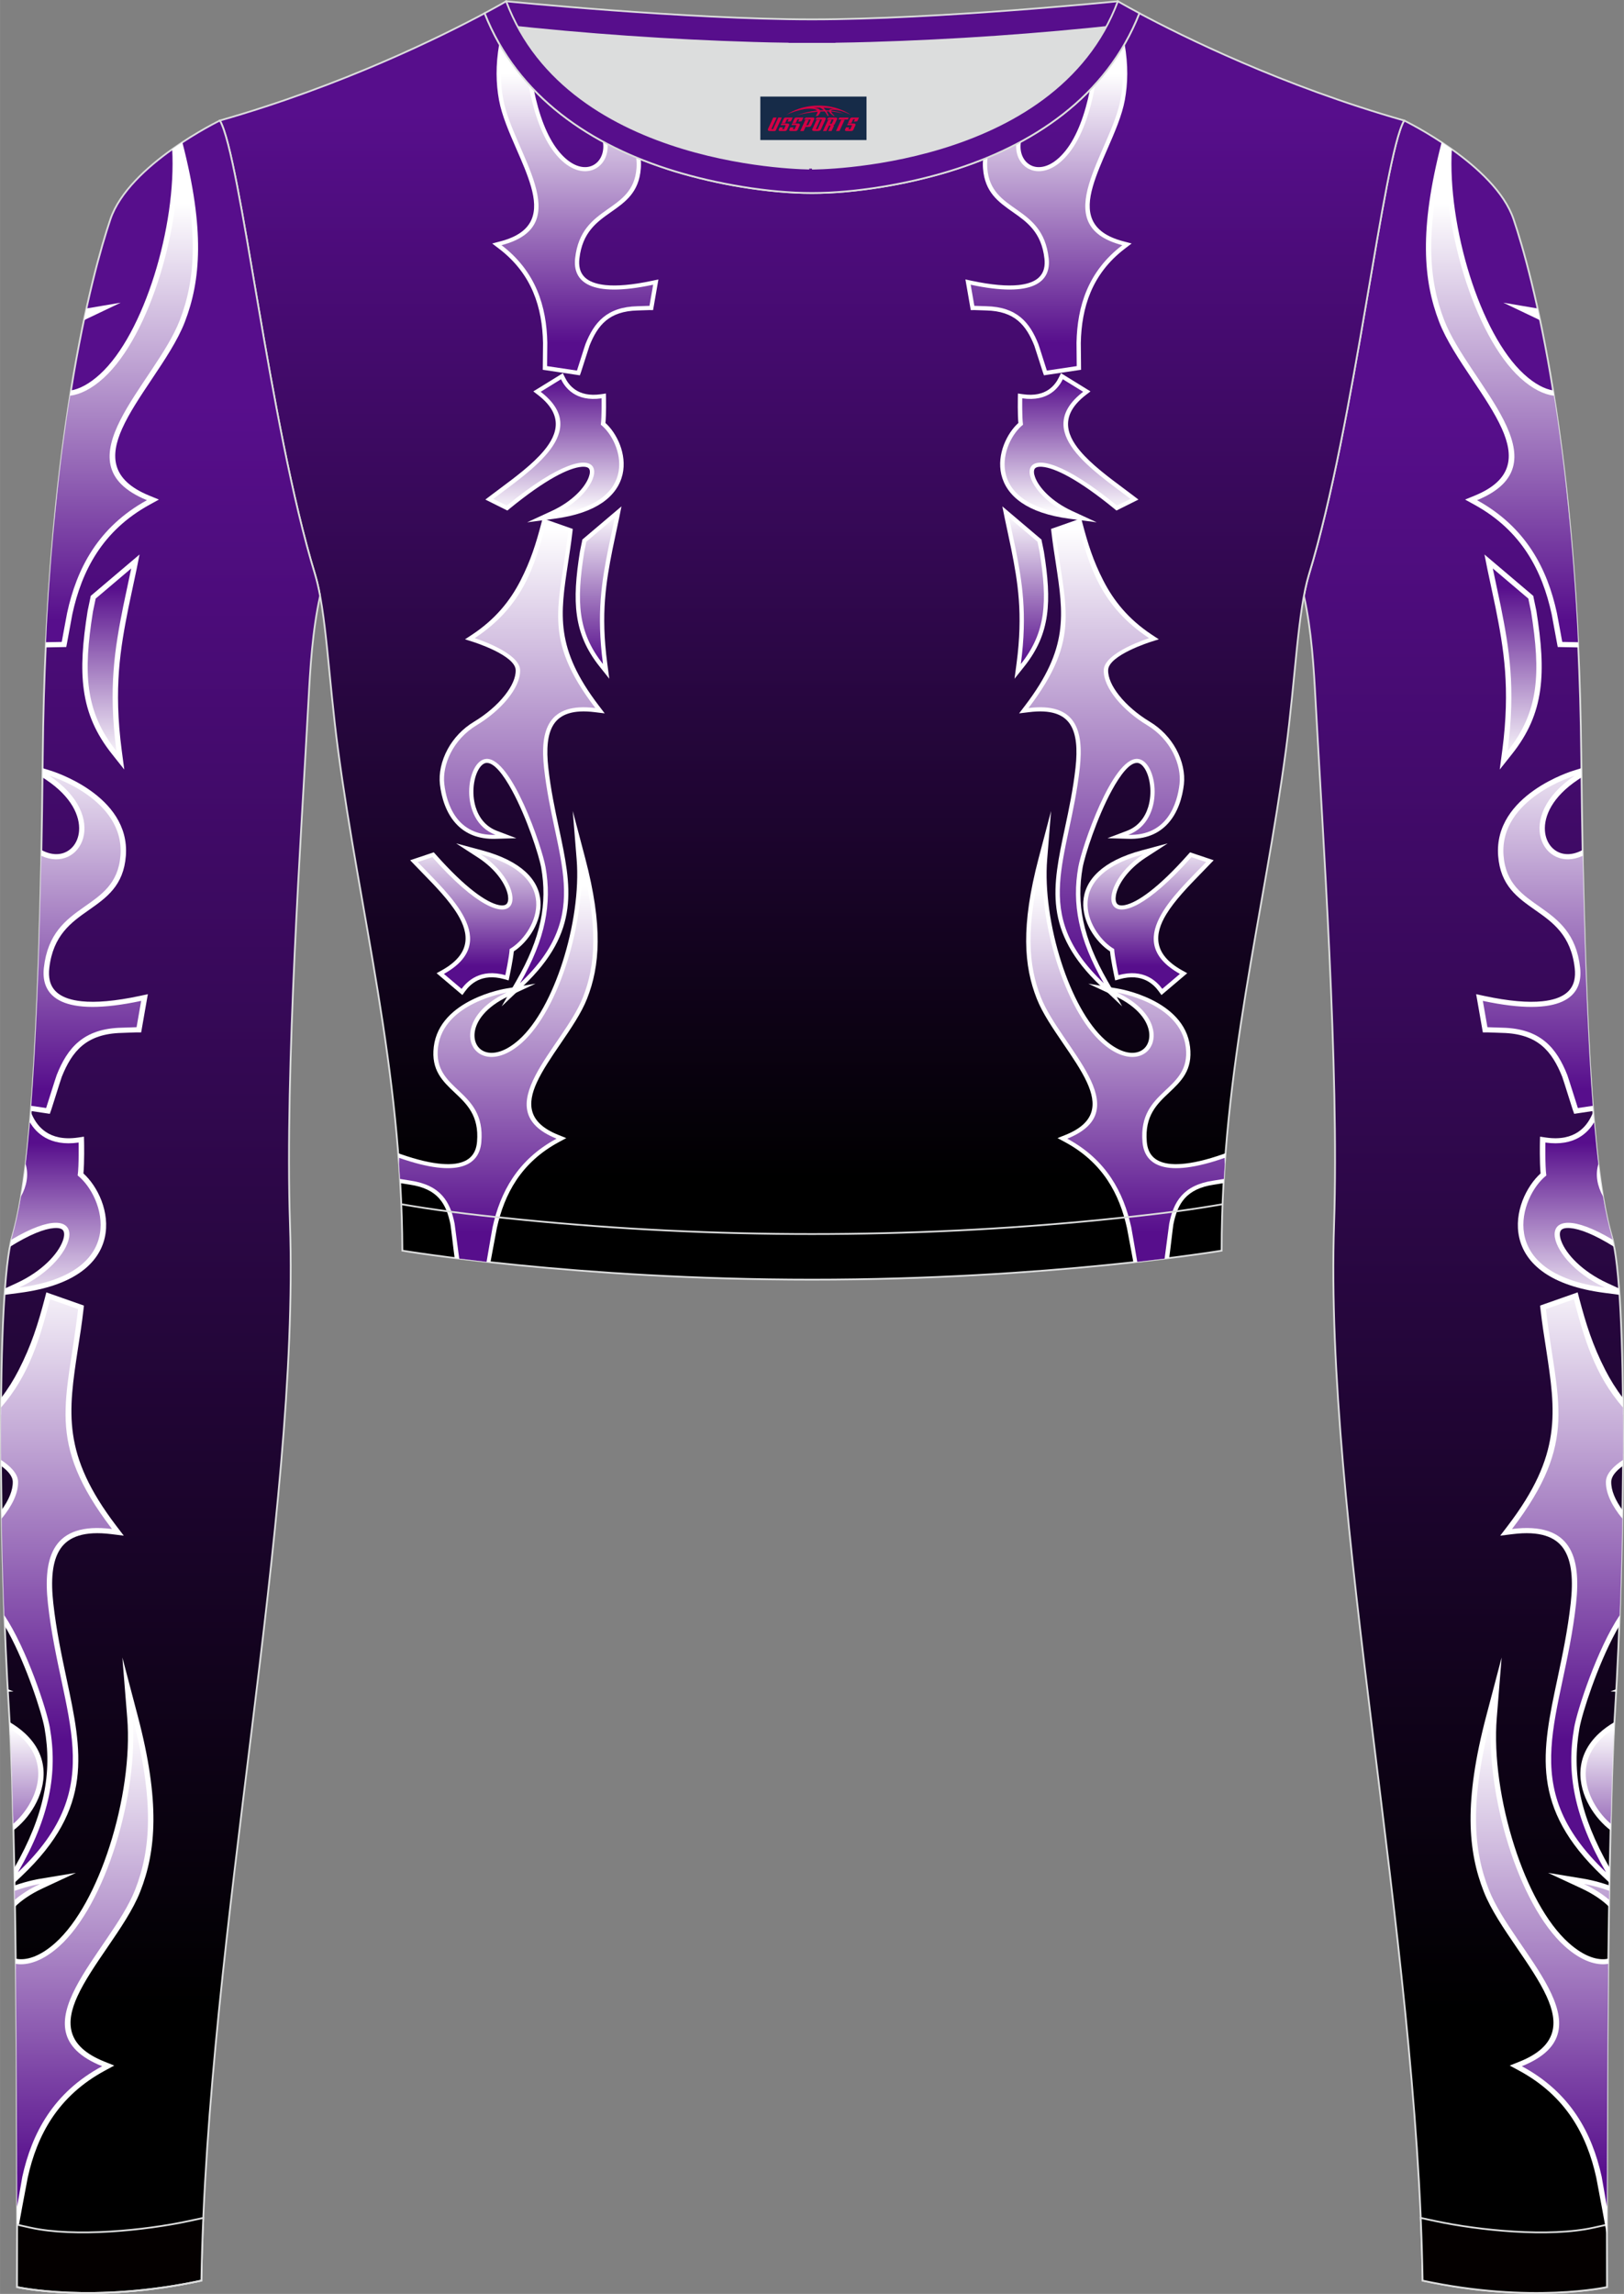<?xml version="1.0" encoding="utf-8"?>
<!-- Generator: Adobe Illustrator 24.0.1, SVG Export Plug-In . SVG Version: 6.00 Build 0)  -->
<svg xmlns="http://www.w3.org/2000/svg" xmlns:xlink="http://www.w3.org/1999/xlink" version="1.1" id="图层_1" x="0px" y="0px" width="367.03px" height="518.23px" viewBox="0 0 367.02 518.23" enable-background="new 0 0 367.02 518.23" xml:space="preserve">
<rect x="0" y="0" width="367.02" height="518.23" fill="#808080" stroke="none"/>
<g>
	<path fill-rule="evenodd" clip-rule="evenodd" fill="#DCDDDD" d="M113.76,2.85c0,0,45.04,4.28,69.79,4.28s70.34-3.09,70.34-3.09   S241.33,40.8,183.46,40.8C125.59,40.79,113.76,2.85,113.76,2.85z"/>
	
		<path fill-rule="evenodd" clip-rule="evenodd" fill="#570E8C" stroke="#DCDDDD" stroke-width="0.4" stroke-miterlimit="22.926" d="   M258.74,5.16l-5.47,0.6c-18.61,2.04-37.83,3.37-56.53,3.92c-2.57,0.08-5.14,0.13-7.72,0.17v0.04h-11V9.85   c-2.57-0.03-5.14-0.09-7.72-0.17c-18.7-0.55-37.91-1.88-56.53-3.92l-5.47-0.6l6.07-4.87c0,0,40.87,4.09,69.14,4.09   s69.11-4.09,69.11-4.09L258.74,5.16z"/>
	
		<linearGradient id="SVGID_1_" gradientUnits="userSpaceOnUse" x1="330.756" y1="2250.071" x2="330.756" y2="1888.358" gradientTransform="matrix(1 0 0 1 0 -1796)">
		<stop offset="0" style="stop-color:#000000"/>
		<stop offset="1" style="stop-color:#570E8C"/>
	</linearGradient>
	
		<path fill-rule="evenodd" clip-rule="evenodd" fill="url(#SVGID_1_)" stroke="#DCDDDD" stroke-width="0.4" stroke-miterlimit="22.926" d="   M317.33,27.23c0,0,20.55,9.93,24.74,22.3s14.56,50.77,15.29,121.02s3.28,96.45,6.92,108.83s2.91,71.7,0.73,107.01   c-2.18,35.3-1.82,130.3-1.82,130.3s-17.11,3.82-41.67-1.46c-1.26-78.2-22.24-172.66-20.02-238.76c1.17-34.86-2.6-88.69-4.18-118.11   c-0.4-7.41-0.88-15.82-2.63-23.72c0.34-1.82,0.72-3.46,1.15-4.89C306.24,95.73,312.58,35.55,317.33,27.23z"/>
	
		<linearGradient id="SVGID_2_" gradientUnits="userSpaceOnUse" x1="183.507" y1="2062.414" x2="183.507" y2="1821.651" gradientTransform="matrix(1 0 0 1 0 -1796)">
		<stop offset="0" style="stop-color:#000000"/>
		<stop offset="1" style="stop-color:#570E8C"/>
	</linearGradient>
	
		<path fill-rule="evenodd" clip-rule="evenodd" fill="url(#SVGID_2_)" stroke="#DCDDDD" stroke-width="0.4" stroke-miterlimit="22.926" d="   M109.53,2.99C100,8.09,77.36,19.36,49.69,27.23c4.75,8.32,11.09,68.5,21.5,102.51c2.53,8.27,3.06,23.55,5.19,39.52   c4.92,36.95,14.4,72.23,14.55,113.28c0,0,38.98,6.55,92.58,6.55s92.58-6.55,92.58-6.55c0-40.87,9.62-76.33,14.55-113.28   c2.13-15.97,2.66-31.26,5.19-39.52c10.41-34.02,16.76-94.19,21.5-102.51c-27.67-7.87-50.31-19.14-59.84-24.24   c-7.44,18.9-24.13,29.96-42.97,35.71c-9.35,2.85-21.14,4.92-31.01,4.91c-9.87,0.01-21.66-2.05-31.01-4.91   C133.66,32.95,116.97,21.89,109.53,2.99z"/>
	<path fill-rule="evenodd" clip-rule="evenodd" fill="#FFFFFF" d="M133.4,122.87c-0.05,0.22-0.11,0.52-0.17,0.83   c-0.11,0.53-0.23,1.07-0.25,1.19c-0.88,5.5-1.24,9.95-0.68,13.86c0.38,2.68,1.2,5.13,2.58,7.53c-0.36-4.13-0.34-7.69-0.1-10.95   c0.31-4.21,1-7.91,1.74-11.63c0.02-0.12,0.41-1.93,0.78-3.68l0.12-0.55L133.4,122.87L133.4,122.87z M131.32,123.33   c0.11-0.53,0.22-1.04,0.23-1.1l0.05-0.33l0.26-0.22l6.44-5.46l2.15-1.82l-0.54,2.69c0,0.02-0.34,1.63-0.7,3.29   c-0.35,1.63-0.71,3.33-0.77,3.66c-0.73,3.66-1.4,7.29-1.71,11.42c-0.31,4.12-0.24,8.75,0.51,14.43l0.46,3.45l-2.2-2.76   c-2.96-3.72-4.53-7.38-5.12-11.57c-0.59-4.13-0.22-8.73,0.68-14.39C131.06,124.57,131.19,123.94,131.32,123.33z"/>
	
		<linearGradient id="SVGID_3_" gradientUnits="userSpaceOnUse" x1="135.005" y1="-494.324" x2="135.005" y2="-528.431" gradientTransform="matrix(1 0 0 -1 0 -378.672)">
		<stop offset="0" style="stop-color:#FFFFFF"/>
		<stop offset="1" style="stop-color:#570E8C"/>
	</linearGradient>
	<path fill-rule="evenodd" clip-rule="evenodd" fill="url(#SVGID_3_)" d="M132.51,122.38c-0.03,0.16-0.47,2.21-0.49,2.37   c-1.78,11.16-1.45,18.09,4.25,25.26c-1.52-11.5-0.26-18.74,1.21-26.14c0.09-0.43,1.38-6.52,1.47-6.95L132.51,122.38z"/>
	<g>
		<path fill-rule="evenodd" clip-rule="evenodd" fill="#FFFFFF" d="M233.58,122.87l-4.02-3.4l0.12,0.55    c0.37,1.75,0.76,3.56,0.78,3.68c0.74,3.72,1.43,7.42,1.74,11.63c0.24,3.26,0.26,6.82-0.1,10.95c1.38-2.4,2.2-4.85,2.58-7.53    c0.56-3.91,0.2-8.36-0.68-13.86c-0.02-0.12-0.14-0.66-0.25-1.19C233.69,123.39,233.63,123.09,233.58,122.87L233.58,122.87z     M235.92,124.62c0.9,5.66,1.27,10.26,0.68,14.39c-0.59,4.19-2.16,7.85-5.12,11.57l-2.2,2.76l0.46-3.45    c0.75-5.68,0.82-10.31,0.51-14.43c-0.31-4.13-0.98-7.76-1.71-11.42c-0.06-0.33-0.42-2.03-0.77-3.66c-0.36-1.66-0.7-3.27-0.7-3.29    l-0.54-2.69l2.15,1.82l6.44,5.46l0.26,0.22l0.05,0.33c0.01,0.06,0.12,0.57,0.23,1.1C235.79,123.94,235.92,124.57,235.92,124.62z"/>
		
			<linearGradient id="SVGID_4_" gradientUnits="userSpaceOnUse" x1="-3013.891" y1="-494.324" x2="-3013.891" y2="-528.431" gradientTransform="matrix(-1 0 0 -1 -2781.921 -378.672)">
			<stop offset="0" style="stop-color:#FFFFFF"/>
			<stop offset="1" style="stop-color:#570E8C"/>
		</linearGradient>
		<path fill-rule="evenodd" clip-rule="evenodd" fill="url(#SVGID_4_)" d="M228.03,116.92c0.09,0.43,1.38,6.52,1.47,6.95    c1.47,7.4,2.73,14.64,1.21,26.14c5.7-7.17,6.03-14.1,4.25-25.26c-0.02-0.16-0.46-2.21-0.49-2.37L228.03,116.92z"/>
		<path fill-rule="evenodd" clip-rule="evenodd" fill="#FFFFFF" d="M232.56,160.89l-2.24,0.27l1.34-1.76    c9.88-12.95,8.72-20.54,6.95-32.17c-0.37-2.47-0.65-4.07-0.99-7.01l-0.08-0.73l0.72-0.25l5.06-1.78l1.02-0.36l0.27,1.01    c1.25,4.74,2.43,8.55,4.75,13.07c2.3,4.49,5.62,8.68,10.92,12.19l1.61,1.06l-1.86,0.59c-0.02,0.01-9.5,2.99-9.59,6.36    c-0.05,1.72,0.89,3.72,2.44,5.68c1.73,2.2,4.2,4.31,6.9,5.94c2.71,1.62,4.71,3.84,6.01,6.21c1.46,2.67,2.05,5.54,1.77,8l0,0    c-0.32,2.74-1.29,6.56-3.97,9.22c-1.91,1.9-4.66,3.19-8.59,3.07l-4.71-0.14l4.38-1.66c2.6-0.98,4.11-3.06,4.82-5.38    c0.49-1.61,0.6-3.33,0.42-4.91c-0.18-1.54-0.63-2.92-1.27-3.88c-0.48-0.71-1.04-1.15-1.62-1.18c-1.71-0.07-3.79,2.62-5.75,6.21    c-3.35,6.14-6.11,14.71-6.6,17.46c-0.7,4-0.71,7.94,0.16,12.1c0.88,4.19,2.65,8.61,5.5,13.55l3.28,5.68l-4.82-4.56    c-13.1-12.4-10.95-22.47-8.12-35.74c0.89-4.17,1.85-8.66,2.4-13.65c0.45-4.08,0.25-7.59-1.29-9.86    C240.3,161.36,237.46,160.28,232.56,160.89L232.56,160.89z M245,173.57c-0.56,5.07-1.53,9.62-2.43,13.84    c-2.28,10.7-4.1,19.23,2.75,28.63c-1.11-2.62-1.91-5.12-2.42-7.55c-0.92-4.4-0.91-8.56-0.17-12.77c0.51-2.85,3.35-11.7,6.8-18.01    c2.29-4.19,4.93-7.33,7.57-7.21c1.27,0.06,2.35,0.82,3.17,2.04c0.81,1.19,1.36,2.86,1.57,4.69c0.21,1.8,0.08,3.78-0.49,5.63    c-0.49,1.58-1.29,3.08-2.46,4.3c1.34-0.45,2.42-1.15,3.28-2c2.3-2.29,3.15-5.68,3.43-8.13l0,0c0.24-2.1-0.28-4.59-1.56-6.92    c-1.16-2.1-2.93-4.06-5.32-5.5c-2.9-1.74-5.55-4.02-7.42-6.39c-1.8-2.28-2.89-4.68-2.83-6.85c0.1-3.52,6.14-6.29,9.2-7.47    c-4.76-3.49-7.87-7.56-10.08-11.87c-2.25-4.38-3.43-7.93-4.63-12.43l-3.33,1.17c0.31,2.6,0.56,3.95,0.9,6.21    c1.77,11.58,2.95,19.32-6.08,31.89c4.5-0.16,7.31,1.23,8.96,3.65C245.24,165.21,245.5,169.12,245,173.57z"/>
		
			<linearGradient id="SVGID_5_" gradientUnits="userSpaceOnUse" x1="-3031.45" y1="-498.113" x2="-3031.45" y2="-597.415" gradientTransform="matrix(-1 0 0 -1 -2781.921 -378.672)">
			<stop offset="0" style="stop-color:#FFFFFF"/>
			<stop offset="1" style="stop-color:#570E8C"/>
		</linearGradient>
		<path fill-rule="evenodd" clip-rule="evenodd" fill="url(#SVGID_5_)" d="M238.56,120.15l5.07-1.78    c2.52,9.56,5.16,18.58,16.07,25.8c0,0-10.15,3.18-10.26,7.22c-0.11,4.03,4.4,9.18,9.8,12.43c5.4,3.25,7.83,9,7.33,13.32    c-0.51,4.4-2.76,11.73-11.56,11.46c8.57-3.25,6.59-16.95,2.04-17.16c-5.66-0.26-12.56,19.89-13.36,24.44    c-1.45,8.21-0.03,16.2,5.77,26.25c-16.83-15.94-7.71-28.05-5.43-48.64c0.94-8.54-0.92-14.86-11.6-13.53    C244.66,143.95,240.51,137.03,238.56,120.15z"/>
		<path fill-rule="evenodd" clip-rule="evenodd" fill="#FFFFFF" d="M258.13,192.08l5.76-1.54l-4.97,3.22    c-4.04,2.63-6.31,6.08-6.73,8.52c-0.14,0.87-0.05,1.55,0.29,1.92c0.31,0.33,0.9,0.45,1.8,0.26c2.75-0.59,7.45-3.78,14.23-11.42    l0.44-0.49l0.63,0.21l3.31,1.11l1.4,0.47l-1,1.04c-0.55,0.58-1.18,1.22-1.82,1.88c-2.81,2.88-5.94,6.09-7.89,9.29    c-2.71,4.45-3.04,8.98,3.56,12.66l1.17,0.65l-1.01,0.86l-3.99,3.38l-0.82,0.69l-0.63-0.86c-0.54-0.75-1.48-1.8-2.89-2.47    s-3.34-0.98-5.92-0.26l-1.02,0.29l-0.21-1c0-0.01-0.76-3.54-0.96-5.56c-1.57-1.02-3.23-2.74-4.4-4.81    c-1.08-1.91-1.77-4.15-1.63-6.44c0.14-2.32,1.13-4.66,3.41-6.75C250.33,195.01,253.51,193.32,258.13,192.08L258.13,192.08z     M246.79,203.77c-0.12,1.9,0.47,3.8,1.4,5.44c1.11,1.97,2.69,3.55,4.11,4.36l0.45,0.26l0.03,0.5c0.06,1.2,0.5,3.51,0.76,4.81    c2.64-0.53,4.72-0.13,6.31,0.63c1.3,0.63,2.27,1.48,2.96,2.25l2.23-1.89c-6.75-4.29-6.23-9.45-3.14-14.54    c2.05-3.37,5.27-6.67,8.16-9.62c0.27-0.27,0.54-0.55,0.8-0.82l-1.28-0.43c-6.87,7.64-11.82,10.89-14.87,11.54    c-1.68,0.36-2.91,0-3.69-0.85c-0.74-0.81-0.98-2.03-0.74-3.45c0.32-1.86,1.5-4.18,3.54-6.39c-1.79,0.82-3.17,1.73-4.23,2.7    C247.71,200,246.9,201.91,246.79,203.77z"/>
		
			<linearGradient id="SVGID_6_" gradientUnits="userSpaceOnUse" x1="-3041.101" y1="-567.46" x2="-3041.101" y2="-596.884" gradientTransform="matrix(-1 0 0 -1 -2781.921 -378.672)">
			<stop offset="0" style="stop-color:#FFFFFF"/>
			<stop offset="1" style="stop-color:#570E8C"/>
		</linearGradient>
		<path fill-rule="evenodd" clip-rule="evenodd" fill="url(#SVGID_6_)" d="M269.27,193.64l3.31,1.11    c-7.13,7.46-19.12,17.9-5.92,25.27l-3.99,3.38c-1.22-1.66-4.18-4.69-9.89-3.09c0,0-0.88-4.11-0.98-5.91    c-5.43-3.09-12.8-16.22,6.59-21.42C246.2,200.89,249.17,216.27,269.27,193.64z"/>
		<path fill-rule="evenodd" clip-rule="evenodd" fill="#FFFFFF" d="M258.23,226.93c2.17,2.06,3.23,4.29,3.44,6.28    c0.15,1.5-0.18,2.87-0.89,3.97c-0.74,1.14-1.86,1.96-3.28,2.32c-2.42,0.61-5.68-0.18-9.14-3.27c-4.29-3.82-7.92-10.67-10.37-18.3    c-1.6-5-2.71-10.35-3.17-15.4c-0.67,3.86-0.96,7.22-0.94,10.21c0.03,4.87,0.9,8.76,2.28,12.25c1.22,3.09,3.52,6.47,5.82,9.83    c2.09,3.05,4.17,6.1,5.51,9.02c2.44,5.35,2.43,10.15-4.25,13.49c3.77,2.32,6.59,5.13,8.68,8.25c2.36,3.52,3.81,7.43,4.7,11.47    c0.09,0.4,0.52,2.69,0.78,4.09l0.06,0.32l5.17,0.1c0.05-0.42,0.11-0.96,0.18-1.53c0.19-1.6,0.41-3.47,0.47-3.75    c0.52-2.6,1.35-4.92,2.99-6.75c1.66-1.85,4.1-3.17,7.79-3.72c0.05-0.01,0.32-0.05,0.79-0.13c0.32-0.06,0.69-0.12,1.02-0.17    l-0.05-2.65c-3.45,1.13-6.3,1.73-8.64,1.9c-2.63,0.19-4.66-0.15-6.19-0.89c-1.61-0.78-2.64-1.97-3.22-3.43    c-0.29-0.74-0.47-1.55-0.54-2.4c-0.56-6.68,2.59-9.65,5.56-12.45c2.45-2.3,4.76-4.48,4.23-8.9    C266.4,231.54,262.04,228.57,258.23,226.93L258.23,226.93z M276.51,267.28l-1.34,0.22c-0.34,0.05-0.61,0.1-0.82,0.13    c-3.17,0.47-5.23,1.56-6.6,3.09c-1.39,1.55-2.11,3.59-2.57,5.9c-0.04,0.18-0.26,2.03-0.45,3.62c-0.14,1.18-0.26,2.22-0.29,2.39    l-0.21,1.58c-2.37,0.3-5.08,0.62-8.09,0.95l-0.49-2.64c-0.14-0.77-0.17-0.9-0.2-1.07c-0.27-1.45-0.71-3.81-0.76-4.04    c-0.85-3.84-2.22-7.54-4.44-10.86c-2.22-3.3-5.29-6.23-9.56-8.53l-1.69-0.91l1.8-0.72c6.9-2.77,7.06-7.03,4.87-11.83    c-1.27-2.77-3.31-5.76-5.35-8.75c-2.35-3.45-4.72-6.91-6.01-10.19c-1.45-3.67-2.36-7.75-2.4-12.88    c-0.03-5.07,0.79-11.16,2.82-18.87l2.81-10.66l-0.88,10.95c-0.56,6.91,0.71,15.49,3.2,23.24c2.37,7.35,5.82,13.91,9.84,17.5    c2.89,2.58,5.46,3.28,7.29,2.82c0.92-0.23,1.65-0.76,2.12-1.49c0.49-0.76,0.72-1.75,0.61-2.85c-0.27-2.67-2.52-5.91-7.7-8.33    l-6.07-2.83l6.67,1.11c0.04,0.01,15.03,2.38,16.33,13.16c0.63,5.29-2,7.77-4.79,10.4c-2.66,2.51-5.48,5.17-4.99,11.03    c0.06,0.69,0.19,1.33,0.42,1.9c0.41,1.04,1.14,1.89,2.28,2.44c1.21,0.59,2.89,0.86,5.15,0.69c2.46-0.18,5.56-0.87,9.4-2.22    l0.56-0.2C276.81,262.76,276.65,265.01,276.51,267.28z"/>
		
			<linearGradient id="SVGID_7_" gradientUnits="userSpaceOnUse" x1="-3036.768" y1="-578.829" x2="-3036.768" y2="-657.072" gradientTransform="matrix(-1 0 0 -1 -2781.921 -378.672)">
			<stop offset="0" style="stop-color:#FFFFFF"/>
			<stop offset="1" style="stop-color:#570E8C"/>
		</linearGradient>
		<path fill-rule="evenodd" clip-rule="evenodd" fill="url(#SVGID_7_)" d="M249.03,235.57c-8.51-7.6-14.45-27.76-13.34-41.47    c-4.02,15.27-3.27,24.06-0.45,31.21c4.43,11.25,22.3,25.35,5.96,31.93c8.84,4.77,12.72,12.12,14.46,20    c0.06,0.25,0.75,4.28,1.36,7.83c2.24-0.25,4.3-0.5,6.18-0.73c0.48-3.68,1-7.67,1.04-7.89c0.97-4.91,3.11-8.71,9.97-9.73    c0.17-0.02,1.71-0.28,2.37-0.38c0.07-1.11,0.14-2.21,0.22-3.31l-0.03-1.45c-13.5,4.73-18.14,1.6-18.57-3.6    c-1.01-12.09,11-11.31,9.79-21.39c-1.21-10.09-15.53-12.36-15.53-12.36C267.32,231.16,259.65,245.05,249.03,235.57z"/>
		<path fill-rule="evenodd" clip-rule="evenodd" fill="#FFFFFF" d="M236.71,114.23c-2.4-1.91-3.99-4.04-4.64-5.84    c-0.49-1.37-0.47-2.59,0.12-3.49c0.62-0.94,1.78-1.46,3.5-1.32c3.13,0.25,8.64,2.84,16.9,9.51l1.13-0.56    c-0.31-0.23-0.63-0.47-0.96-0.71c-3.53-2.63-7.48-5.58-10.17-8.78c-3.82-4.54-5.1-9.45,0.58-14.44l-2.6-1.6    c-0.54,0.86-1.33,1.82-2.49,2.59c-1.42,0.96-3.39,1.62-6.08,1.44c-0.01,1.33,0,3.61,0.17,4.79l0.07,0.52l-0.42,0.33    c-1.18,0.92-2.36,2.55-3.09,4.48c-0.67,1.74-0.95,3.73-0.51,5.65c0.43,1.9,1.58,3.74,3.8,5.26    C233.25,112.9,234.79,113.64,236.71,114.23L236.71,114.23z M226.29,107.19c-0.53-2.29-0.2-4.64,0.58-6.69    c0.78-2.03,2-3.8,3.28-4.94c-0.19-2.02-0.12-5.58-0.12-5.59l0.02-1.07l1.1,0.16c2.69,0.39,4.53-0.16,5.79-1s1.97-1.98,2.36-2.78    l0.48-0.97l0.94,0.58l4.59,2.83l1.14,0.7l-1.05,0.81c-5.65,4.36-4.64,8.67-1.3,12.64c2.54,3.02,6.4,5.9,9.85,8.47    c0.69,0.51,1.37,1.02,2.16,1.62l1.18,0.9l-1.34,0.67l-3.05,1.52l-0.58,0.29l-0.5-0.41c-8.18-6.69-13.44-9.24-16.29-9.47    c-0.92-0.07-1.46,0.11-1.69,0.45c-0.25,0.4-0.22,1.06,0.08,1.88c0.86,2.38,3.79,5.53,8.34,7.63l5.59,2.58l-6.15-0.81    c-4.88-0.64-8.37-1.94-10.8-3.6C228.24,111.77,226.84,109.52,226.29,107.19z"/>
		
			<linearGradient id="SVGID_8_" gradientUnits="userSpaceOnUse" x1="-3023.188" y1="-494.702" x2="-3023.188" y2="-464.567" gradientTransform="matrix(-1 0 0 -1 -2781.921 -378.672)">
			<stop offset="0" style="stop-color:#FFFFFF"/>
			<stop offset="1" style="stop-color:#570E8C"/>
		</linearGradient>
		<path fill-rule="evenodd" clip-rule="evenodd" fill="url(#SVGID_8_)" d="M252.45,114.23l3.05-1.52    c-8.47-6.46-22.33-15.24-10.71-24.2l-4.59-2.83c-0.88,1.79-3.22,5.16-9.17,4.31c0,0-0.08,4.17,0.17,5.96    c-4.76,3.75-9.52,17.65,10.63,20.31C228.27,110.01,228.24,94.44,252.45,114.23z"/>
		<path fill-rule="evenodd" clip-rule="evenodd" fill="#FFFFFF" d="M222.18,35.99c0.71-0.29,1.41-0.58,2.12-0.86    c-0.19,0.88-0.27,1.83-0.19,2.83c0.34,4.53,3.07,6.45,5.95,8.47c3.47,2.44,7.15,5.02,7.91,11.83c0.11,0.97,0.07,1.91-0.13,2.79    c-0.33,1.39-1.07,2.6-2.34,3.52c-1.21,0.88-2.89,1.48-5.14,1.71c-2.48,0.25-5.69,0.05-9.79-0.73l0.46,2.66    c0.35,0.01,0.75,0.03,1.09,0.04c0.42,0.02,0.76,0.03,0.8,0.03c3.74,0.08,6.4,1.09,8.39,2.74c1.97,1.64,3.25,3.86,4.26,6.4    c0.09,0.22,0.69,2.1,1.2,3.72c0.19,0.59,0.37,1.14,0.5,1.56l5.08-0.76v-0.3c-0.02-1.47-0.05-3.88-0.04-4.21    c0.08-4.19,0.74-8.33,2.38-12.18c1.46-3.42,3.68-6.62,6.96-9.44c-7.74-2.66-8.32-7.96-6.57-14.13c0.79-2.8,2.08-5.76,3.38-8.73    c1.61-3.69,3.22-7.38,3.82-10.65c0.54-2.96,0.71-6.14,0.28-9.82c0.55-0.85,1.08-1.71,1.59-2.6c0.86,4.92,0.74,8.99,0.06,12.73    c-0.64,3.48-2.29,7.28-3.94,11.06c-1.27,2.9-2.53,5.8-3.3,8.5c-1.59,5.57-0.93,10.3,6.92,12.35l1.86,0.49l-1.51,1.15    c-3.76,2.86-6.21,6.2-7.74,9.8c-1.54,3.63-2.16,7.54-2.24,11.51c-0.01,0.32,0.02,2.7,0.04,4.16c0,0.55,0.01,0.98,0.01,1.11    l0.01,0.8l-0.83,0.12l-6.75,1.01l-0.81,0.12l-0.26-0.74c-0.04-0.1-0.38-1.17-0.76-2.37c-0.49-1.56-1.07-3.36-1.16-3.6    c-0.91-2.28-2.03-4.26-3.71-5.65c-1.66-1.37-3.92-2.22-7.15-2.29c-0.11,0-0.43-0.02-0.83-0.03c-0.74-0.03-1.73-0.06-1.84-0.06    l-0.83,0.01l-0.14-0.79l-0.83-4.77l-0.24-1.37l1.41,0.3c4.56,0.97,8.01,1.23,10.58,0.97c1.87-0.2,3.23-0.67,4.17-1.35    c0.87-0.64,1.39-1.47,1.61-2.43c0.16-0.66,0.18-1.4,0.09-2.19c-0.67-5.98-3.99-8.31-7.13-10.51c-3.26-2.29-6.34-4.45-6.75-9.85    C222.1,37.35,222.11,36.65,222.18,35.99L222.18,35.99z M240.87,33.97c-2.33,2.95-4.72,3.98-6.6,3.76    c-0.98-0.11-1.83-0.58-2.46-1.28c-0.65-0.74-1.07-1.73-1.16-2.89c-0.04-0.5-0.01-1.03,0.08-1.58c-0.68,0.36-1.36,0.72-2.05,1.07    c0,0.22,0,0.44,0.02,0.65c0.12,1.56,0.71,2.93,1.63,3.96c0.95,1.06,2.23,1.76,3.71,1.93c2.51,0.3,5.57-0.92,8.39-4.49    c3.15-3.99,5.29-10.42,6.35-17.55c-0.78,0.94-1.6,1.85-2.45,2.73C245.21,25.89,243.38,30.8,240.87,33.97z"/>
		
			<linearGradient id="SVGID_9_" gradientUnits="userSpaceOnUse" x1="-3018.495" y1="-395.292" x2="-3018.495" y2="-456.18" gradientTransform="matrix(-1 0 0 -1 -2781.921 -378.672)">
			<stop offset="0" style="stop-color:#FFFFFF"/>
			<stop offset="1" style="stop-color:#570E8C"/>
		</linearGradient>
		<path fill-rule="evenodd" clip-rule="evenodd" fill="url(#SVGID_9_)" d="M229.67,32.52c-0.45,5.83,6.15,9.38,11.97,2    c2.83-3.58,4.82-9.23,5.92-15.59c2.15-2.39,4.09-4.98,5.81-7.78c0.64,4.29,0.49,7.92-0.12,11.27    c-2.17,11.92-17.04,28.42,0.39,32.97c-7.8,5.95-10.18,13.86-10.35,22.03c-0.01,0.44,0.05,4.84,0.05,5.29l-6.75,1.01    c-0.15-0.41-1.77-5.61-1.93-6c-1.92-4.82-4.79-8.39-11.76-8.54c-0.21-0.01-2.48-0.09-2.7-0.09l-0.83-4.77    c14.26,3.05,18.23-0.69,17.63-6c-1.38-12.33-13.09-10.01-13.87-20.33c-0.06-0.85-0.03-1.66,0.09-2.43    C225.42,34.65,227.58,33.64,229.67,32.52z"/>
	</g>
	<path fill-rule="evenodd" clip-rule="evenodd" fill="#FFFFFF" d="M134.42,160.89c-4.9-0.61-7.74,0.47-9.22,2.65   c-1.54,2.27-1.74,5.78-1.29,9.86c0.55,4.99,1.51,9.48,2.4,13.65c2.83,13.27,4.98,23.34-8.12,35.74l-4.82,4.56l3.28-5.68   c2.85-4.94,4.62-9.36,5.5-13.55c0.87-4.16,0.86-8.1,0.16-12.1c-0.49-2.75-3.25-11.32-6.6-17.46c-1.96-3.59-4.04-6.28-5.75-6.21   c-0.58,0.03-1.14,0.47-1.62,1.18c-0.64,0.96-1.09,2.34-1.27,3.88c-0.18,1.58-0.07,3.3,0.42,4.91c0.71,2.32,2.22,4.4,4.82,5.38   l4.38,1.66l-4.71,0.14c-3.93,0.12-6.68-1.17-8.59-3.07c-2.68-2.66-3.65-6.48-3.97-9.22l0,0c-0.28-2.46,0.31-5.33,1.77-8   c1.3-2.37,3.3-4.59,6.01-6.21c2.7-1.63,5.17-3.74,6.9-5.94c1.55-1.96,2.49-3.96,2.44-5.68c-0.09-3.37-9.57-6.35-9.59-6.36   l-1.86-0.59l1.61-1.06c5.3-3.51,8.62-7.7,10.92-12.19c2.32-4.52,3.5-8.33,4.75-13.07l0.27-1.01l1.02,0.36l5.06,1.78l0.72,0.25   l-0.08,0.73c-0.34,2.94-0.62,4.54-0.99,7.01c-1.77,11.63-2.93,19.22,6.95,32.17l1.34,1.76L134.42,160.89L134.42,160.89z    M123.57,162.52c1.65-2.42,4.46-3.81,8.96-3.65c-9.03-12.57-7.85-20.31-6.08-31.89c0.34-2.26,0.59-3.61,0.9-6.21l-3.33-1.17   c-1.2,4.5-2.38,8.05-4.63,12.43c-2.21,4.31-5.32,8.38-10.08,11.87c3.06,1.18,9.1,3.95,9.2,7.47c0.06,2.17-1.03,4.57-2.83,6.85   c-1.87,2.37-4.52,4.65-7.42,6.39c-2.39,1.44-4.16,3.4-5.32,5.5c-1.28,2.33-1.8,4.82-1.56,6.92l0,0c0.28,2.45,1.13,5.84,3.43,8.13   c0.86,0.85,1.94,1.55,3.28,2c-1.17-1.22-1.97-2.72-2.46-4.3c-0.57-1.85-0.7-3.83-0.49-5.63c0.21-1.83,0.76-3.5,1.57-4.69   c0.82-1.22,1.9-1.98,3.17-2.04c2.64-0.12,5.28,3.02,7.57,7.21c3.45,6.31,6.29,15.16,6.8,18.01c0.74,4.21,0.75,8.37-0.17,12.77   c-0.51,2.43-1.31,4.93-2.42,7.55c6.85-9.4,5.03-17.93,2.75-28.63c-0.9-4.22-1.87-8.77-2.43-13.84   C121.48,169.12,121.74,165.21,123.57,162.52z"/>
	
		<linearGradient id="SVGID_10_" gradientUnits="userSpaceOnUse" x1="117.445" y1="-498.113" x2="117.445" y2="-597.415" gradientTransform="matrix(1 0 0 -1 0 -378.672)">
		<stop offset="0" style="stop-color:#FFFFFF"/>
		<stop offset="1" style="stop-color:#570E8C"/>
	</linearGradient>
	<path fill-rule="evenodd" clip-rule="evenodd" fill="url(#SVGID_10_)" d="M134.55,159.96c-10.68-1.33-12.54,4.99-11.6,13.53   c2.28,20.59,11.4,32.7-5.43,48.64c5.8-10.05,7.22-18.04,5.77-26.25c-0.8-4.55-7.7-24.7-13.36-24.44   c-4.55,0.21-6.53,13.91,2.04,17.16c-8.8,0.27-11.05-7.06-11.56-11.46c-0.5-4.32,1.93-10.07,7.33-13.32s9.91-8.4,9.8-12.43   c-0.11-4.04-10.26-7.22-10.26-7.22c10.91-7.22,13.55-16.24,16.07-25.8l5.07,1.78C126.47,137.03,122.32,143.95,134.55,159.96z"/>
	<path fill-rule="evenodd" clip-rule="evenodd" fill="#FFFFFF" d="M108.85,192.08c4.62,1.24,7.8,2.93,9.89,4.85   c2.28,2.09,3.27,4.43,3.41,6.75c0.14,2.29-0.55,4.53-1.63,6.44c-1.17,2.07-2.83,3.79-4.4,4.81c-0.2,2.02-0.96,5.55-0.96,5.56   l-0.21,1l-1.02-0.29c-2.58-0.72-4.51-0.41-5.92,0.26c-1.41,0.67-2.35,1.72-2.89,2.47l-0.63,0.86l-0.82-0.69l-3.99-3.38l-1.01-0.86   l1.17-0.65c6.6-3.68,6.27-8.21,3.56-12.66c-1.95-3.2-5.08-6.41-7.89-9.29c-0.64-0.66-1.27-1.3-1.82-1.88l-1-1.04l1.4-0.47   l3.31-1.11l0.63-0.21l0.44,0.49c6.78,7.64,11.48,10.83,14.23,11.42c0.9,0.19,1.49,0.07,1.8-0.26c0.34-0.37,0.43-1.05,0.29-1.92   c-0.42-2.44-2.69-5.89-6.73-8.52l-4.97-3.22L108.85,192.08L108.85,192.08z M117.39,198.27c-1.06-0.97-2.44-1.88-4.23-2.7   c2.04,2.21,3.22,4.53,3.54,6.39c0.24,1.42,0,2.64-0.74,3.45c-0.78,0.85-2.01,1.21-3.69,0.85c-3.05-0.65-8-3.9-14.87-11.54   l-1.28,0.43c0.26,0.27,0.53,0.55,0.8,0.82c2.89,2.95,6.11,6.25,8.16,9.62c3.09,5.09,3.61,10.25-3.14,14.54l2.23,1.89   c0.69-0.77,1.66-1.62,2.96-2.25c1.59-0.76,3.67-1.16,6.31-0.63c0.26-1.3,0.7-3.61,0.76-4.81l0.03-0.5l0.45-0.26   c1.42-0.81,3-2.39,4.11-4.36c0.93-1.64,1.52-3.54,1.4-5.44C120.08,201.91,119.27,200,117.39,198.27z"/>
	
		<linearGradient id="SVGID_11_" gradientUnits="userSpaceOnUse" x1="107.795" y1="-567.46" x2="107.795" y2="-596.885" gradientTransform="matrix(1 0 0 -1 0 -378.672)">
		<stop offset="0" style="stop-color:#FFFFFF"/>
		<stop offset="1" style="stop-color:#570E8C"/>
	</linearGradient>
	<path fill-rule="evenodd" clip-rule="evenodd" fill="url(#SVGID_11_)" d="M108.59,192.98c19.39,5.2,12.02,18.33,6.59,21.42   c-0.1,1.8-0.98,5.91-0.98,5.91c-5.71-1.6-8.67,1.43-9.89,3.09l-3.99-3.38c13.2-7.37,1.21-17.81-5.92-25.27l3.31-1.11   C117.81,216.27,120.78,200.89,108.59,192.98z"/>
	<path fill-rule="evenodd" clip-rule="evenodd" fill="#FFFFFF" d="M108.75,226.93c-3.81,1.64-8.17,4.61-8.79,9.76   c-0.53,4.42,1.78,6.6,4.23,8.9c2.97,2.8,6.12,5.77,5.56,12.45c-0.07,0.85-0.25,1.66-0.54,2.4c-0.58,1.46-1.61,2.65-3.22,3.43   c-1.53,0.74-3.56,1.08-6.19,0.89c-2.34-0.17-5.19-0.77-8.64-1.9l-0.05,2.65c0.33,0.05,0.7,0.11,1.02,0.17   c0.47,0.08,0.74,0.12,0.79,0.13c3.69,0.55,6.13,1.87,7.79,3.72c1.64,1.83,2.47,4.15,2.99,6.75c0.06,0.28,0.28,2.15,0.47,3.75   c0.07,0.57,0.13,1.11,0.18,1.53l5.17-0.1l0.06-0.32c0.26-1.4,0.69-3.69,0.78-4.09c0.89-4.04,2.34-7.95,4.7-11.47   c2.09-3.12,4.91-5.93,8.68-8.25c-6.68-3.34-6.69-8.14-4.25-13.49c1.34-2.92,3.42-5.97,5.51-9.02c2.3-3.36,4.6-6.74,5.82-9.83   c1.38-3.49,2.25-7.38,2.28-12.25c0.02-2.99-0.27-6.35-0.94-10.21c-0.46,5.05-1.57,10.4-3.17,15.4c-2.45,7.63-6.08,14.48-10.37,18.3   c-3.46,3.09-6.72,3.88-9.14,3.27c-1.42-0.36-2.54-1.18-3.28-2.32c-0.71-1.1-1.04-2.47-0.89-3.97   C105.52,231.22,106.58,228.99,108.75,226.93L108.75,226.93z M90,260.53l0.56,0.2c3.84,1.35,6.94,2.04,9.4,2.22   c2.26,0.17,3.94-0.1,5.15-0.69c1.14-0.55,1.87-1.4,2.28-2.44c0.23-0.57,0.36-1.21,0.42-1.9c0.49-5.86-2.33-8.52-4.99-11.03   c-2.79-2.63-5.42-5.11-4.79-10.4c1.3-10.78,16.29-13.15,16.33-13.16l6.67-1.11l-6.07,2.83c-5.18,2.42-7.43,5.66-7.7,8.33   c-0.11,1.1,0.12,2.09,0.61,2.85c0.47,0.73,1.2,1.26,2.12,1.49c1.83,0.46,4.4-0.24,7.29-2.82c4.02-3.59,7.47-10.15,9.84-17.5   c2.49-7.75,3.76-16.33,3.2-23.24l-0.88-10.95l2.81,10.66c2.03,7.71,2.85,13.8,2.82,18.87c-0.04,5.13-0.95,9.21-2.4,12.88   c-1.29,3.28-3.66,6.74-6.01,10.19c-2.04,2.99-4.08,5.98-5.35,8.75c-2.19,4.8-2.03,9.06,4.87,11.83l1.8,0.72l-1.69,0.91   c-4.27,2.3-7.34,5.23-9.56,8.53c-2.22,3.32-3.59,7.02-4.44,10.86c-0.05,0.23-0.49,2.59-0.76,4.04c-0.03,0.17-0.06,0.3-0.2,1.07   l-0.49,2.64c-3.01-0.33-5.72-0.65-8.09-0.95l-0.21-1.58c-0.03-0.17-0.15-1.21-0.29-2.39c-0.19-1.59-0.41-3.44-0.45-3.62   c-0.46-2.31-1.18-4.35-2.57-5.9c-1.37-1.53-3.43-2.62-6.6-3.09c-0.21-0.03-0.48-0.08-0.82-0.13l-1.34-0.22   C90.33,265.01,90.17,262.76,90,260.53z"/>
	
		<linearGradient id="SVGID_12_" gradientUnits="userSpaceOnUse" x1="112.128" y1="-578.829" x2="112.128" y2="-657.072" gradientTransform="matrix(1 0 0 -1 0 -378.672)">
		<stop offset="0" style="stop-color:#FFFFFF"/>
		<stop offset="1" style="stop-color:#570E8C"/>
	</linearGradient>
	<path fill-rule="evenodd" clip-rule="evenodd" fill="url(#SVGID_12_)" d="M114.52,224.23c0,0-14.32,2.27-15.53,12.36   c-1.21,10.08,10.8,9.3,9.79,21.39c-0.43,5.2-5.07,8.33-18.57,3.6l-0.03,1.45c0.08,1.1,0.15,2.2,0.22,3.31   c0.66,0.1,2.2,0.36,2.37,0.38c6.86,1.02,9,4.82,9.97,9.73c0.04,0.22,0.56,4.21,1.04,7.89c1.88,0.23,3.94,0.48,6.18,0.73   c0.61-3.55,1.3-7.58,1.36-7.83c1.74-7.88,5.62-15.23,14.46-20c-16.34-6.58,1.53-20.68,5.96-31.93c2.82-7.15,3.57-15.94-0.45-31.21   c1.11,13.71-4.83,33.87-13.34,41.47C107.33,245.05,99.66,231.16,114.52,224.23z"/>
	<path fill-rule="evenodd" clip-rule="evenodd" fill="#FFFFFF" d="M130.27,114.23c1.92-0.59,3.46-1.33,4.69-2.17   c2.22-1.52,3.37-3.36,3.8-5.26c0.44-1.92,0.16-3.91-0.51-5.65c-0.73-1.93-1.91-3.56-3.09-4.48l-0.42-0.33l0.07-0.52   c0.17-1.18,0.18-3.46,0.17-4.79c-2.69,0.18-4.66-0.48-6.08-1.44c-1.16-0.77-1.95-1.73-2.49-2.59l-2.6,1.6   c5.68,4.99,4.4,9.9,0.58,14.44c-2.69,3.2-6.64,6.15-10.17,8.78c-0.33,0.24-0.65,0.48-0.96,0.71l1.13,0.56   c8.26-6.67,13.77-9.26,16.9-9.51c1.72-0.14,2.88,0.38,3.5,1.32c0.59,0.9,0.61,2.12,0.12,3.49   C134.26,110.19,132.67,112.32,130.27,114.23L130.27,114.23z M136.08,113.59c-2.43,1.66-5.92,2.96-10.8,3.6l-6.15,0.81l5.59-2.58   c4.55-2.1,7.48-5.25,8.34-7.63c0.3-0.82,0.33-1.48,0.08-1.88c-0.23-0.34-0.77-0.52-1.69-0.45c-2.85,0.23-8.11,2.78-16.29,9.47   l-0.5,0.41l-0.58-0.29l-3.05-1.52l-1.34-0.67l1.18-0.9c0.79-0.6,1.47-1.11,2.16-1.62c3.45-2.57,7.31-5.45,9.85-8.47   c3.34-3.97,4.35-8.28-1.3-12.64l-1.05-0.81l1.14-0.7l4.59-2.83l0.94-0.58l0.48,0.97c0.39,0.8,1.1,1.94,2.36,2.78s3.1,1.39,5.79,1   l1.1-0.16l0.02,1.07c0,0.01,0.07,3.57-0.12,5.59c1.28,1.14,2.5,2.91,3.28,4.94c0.78,2.05,1.11,4.4,0.58,6.69   C140.14,109.52,138.74,111.77,136.08,113.59z"/>
	
		<linearGradient id="SVGID_13_" gradientUnits="userSpaceOnUse" x1="125.708" y1="-494.702" x2="125.708" y2="-464.567" gradientTransform="matrix(1 0 0 -1 0 -378.672)">
		<stop offset="0" style="stop-color:#FFFFFF"/>
		<stop offset="1" style="stop-color:#570E8C"/>
	</linearGradient>
	<path fill-rule="evenodd" clip-rule="evenodd" fill="url(#SVGID_13_)" d="M125.15,116.26c20.15-2.66,15.39-16.56,10.63-20.31   c0.25-1.79,0.17-5.96,0.17-5.96c-5.95,0.85-8.29-2.52-9.17-4.31l-4.59,2.83c11.62,8.96-2.24,17.74-10.71,24.2l3.05,1.52   C138.74,94.44,138.71,110.01,125.15,116.26z"/>
	<path fill-rule="evenodd" clip-rule="evenodd" fill="#FFFFFF" d="M144.8,35.99c0.07,0.66,0.08,1.36,0.02,2.08   c-0.41,5.4-3.49,7.56-6.75,9.85c-3.14,2.2-6.46,4.53-7.13,10.51c-0.09,0.79-0.07,1.53,0.09,2.19c0.22,0.96,0.74,1.79,1.61,2.43   c0.94,0.68,2.3,1.15,4.17,1.35c2.57,0.26,6.02,0,10.58-0.97l1.41-0.3l-0.24,1.37l-0.83,4.77l-0.14,0.79l-0.83-0.01   c-0.11,0-1.1,0.03-1.84,0.06c-0.4,0.01-0.72,0.03-0.83,0.03c-3.23,0.07-5.49,0.92-7.15,2.29c-1.68,1.39-2.8,3.37-3.71,5.65   c-0.09,0.24-0.67,2.04-1.16,3.6c-0.38,1.2-0.72,2.27-0.76,2.37l-0.26,0.74l-0.81-0.12l-6.75-1.01l-0.83-0.12l0.01-0.8   c0-0.13,0.01-0.56,0.01-1.11c0.02-1.46,0.05-3.84,0.04-4.16c-0.08-3.97-0.7-7.88-2.24-11.51c-1.53-3.6-3.98-6.94-7.74-9.8   l-1.51-1.15l1.86-0.49c7.85-2.05,8.51-6.78,6.92-12.35c-0.77-2.7-2.03-5.6-3.3-8.5c-1.65-3.78-3.3-7.58-3.94-11.06   c-0.68-3.74-0.8-7.81,0.06-12.73c0.51,0.89,1.04,1.75,1.59,2.6c-0.43,3.68-0.26,6.86,0.28,9.82c0.6,3.27,2.21,6.96,3.82,10.65   c1.3,2.97,2.59,5.93,3.38,8.73c1.75,6.17,1.17,11.47-6.57,14.13c3.28,2.82,5.5,6.02,6.96,9.44c1.64,3.85,2.3,7.99,2.38,12.18   c0.01,0.33-0.02,2.74-0.04,4.21v0.3l5.08,0.76c0.13-0.42,0.31-0.97,0.5-1.56c0.51-1.62,1.11-3.5,1.2-3.72   c1.01-2.54,2.29-4.76,4.26-6.4c1.99-1.65,4.65-2.66,8.39-2.74c0.04,0,0.38-0.01,0.8-0.03c0.34-0.01,0.74-0.03,1.09-0.04l0.46-2.66   c-4.1,0.78-7.31,0.98-9.79,0.73c-2.25-0.23-3.93-0.83-5.14-1.71c-1.27-0.92-2.01-2.13-2.34-3.52c-0.2-0.88-0.24-1.82-0.13-2.79   c0.76-6.81,4.44-9.39,7.91-11.83c2.88-2.02,5.61-3.94,5.95-8.47c0.08-1,0-1.95-0.19-2.83C143.39,35.41,144.09,35.7,144.8,35.99   L144.8,35.99z M120.65,20.28c-0.85-0.88-1.67-1.79-2.45-2.73c1.06,7.13,3.2,13.56,6.35,17.55c2.82,3.57,5.88,4.79,8.39,4.49   c1.48-0.17,2.76-0.87,3.71-1.93c0.92-1.03,1.51-2.4,1.63-3.96c0.02-0.21,0.02-0.43,0.02-0.65c-0.69-0.35-1.37-0.71-2.05-1.07   c0.09,0.55,0.12,1.08,0.08,1.58c-0.09,1.16-0.51,2.15-1.16,2.89c-0.63,0.7-1.48,1.17-2.46,1.28c-1.88,0.22-4.27-0.81-6.6-3.76   C123.6,30.8,121.77,25.89,120.65,20.28z"/>
	
		<linearGradient id="SVGID_14_" gradientUnits="userSpaceOnUse" x1="130.4" y1="-395.292" x2="130.4" y2="-456.18" gradientTransform="matrix(1 0 0 -1 0 -378.672)">
		<stop offset="0" style="stop-color:#FFFFFF"/>
		<stop offset="1" style="stop-color:#570E8C"/>
	</linearGradient>
	<path fill-rule="evenodd" clip-rule="evenodd" fill="url(#SVGID_14_)" d="M143.76,35.56c0.12,0.77,0.15,1.58,0.09,2.43   c-0.78,10.32-12.49,8-13.87,20.33c-0.6,5.31,3.37,9.05,17.63,6l-0.83,4.77c-0.22,0-2.49,0.08-2.7,0.09   c-6.97,0.15-9.84,3.72-11.76,8.54c-0.16,0.39-1.78,5.59-1.93,6l-6.75-1.01c0-0.45,0.06-4.85,0.05-5.29   c-0.17-8.17-2.55-16.08-10.35-22.03c17.43-4.55,2.56-21.05,0.39-32.97c-0.61-3.35-0.76-6.98-0.12-11.27   c1.72,2.8,3.66,5.39,5.81,7.78c1.1,6.36,3.09,12.01,5.92,15.59c5.82,7.38,12.42,3.83,11.97-2   C139.4,33.64,141.56,34.65,143.76,35.56z"/>
	
		<linearGradient id="SVGID_15_" gradientUnits="userSpaceOnUse" x1="36.269" y1="2248.942" x2="36.269" y2="1887.229" gradientTransform="matrix(1 0 0 1 0 -1796)">
		<stop offset="0" style="stop-color:#000000"/>
		<stop offset="1" style="stop-color:#570E8C"/>
	</linearGradient>
	
		<path fill-rule="evenodd" clip-rule="evenodd" fill="url(#SVGID_15_)" stroke="#DCDDDD" stroke-width="0.4" stroke-miterlimit="22.926" d="   M49.69,27.23c0,0-20.56,9.93-24.74,22.3S10.39,100.3,9.66,170.55C8.94,240.79,6.39,267,2.75,279.37   c-3.64,12.38-2.91,71.7-0.73,107.01c2.18,35.3,1.82,130.3,1.82,130.3s17.11,3.82,41.67-1.46c1.26-78.2,22.24-172.66,20.02-238.76   c-1.17-34.86,2.6-88.69,4.18-118.11c0.4-7.41,0.88-15.82,2.63-23.72c-0.34-1.82-0.72-3.46-1.15-4.89   C60.79,95.73,54.44,35.55,49.69,27.23z"/>
	<path fill-rule="evenodd" clip-rule="evenodd" fill="#FFFFFF" d="M25.15,346.58c-6.12-0.76-9.66,0.59-11.5,3.3   c-1.92,2.83-2.17,7.22-1.61,12.3c0.69,6.22,1.89,11.83,2.99,17.03c3.53,16.55,6.21,29.12-10.13,44.6l-1.62,1.53L3.23,422   c3.42-5.99,5.56-11.38,6.63-16.48c1.09-5.19,1.08-10.11,0.2-15.09c-0.61-3.43-4.05-14.12-8.23-21.78c-0.25-0.45-0.5-0.9-0.75-1.33   c-0.06-1.5-0.12-3.02-0.17-4.55c1.07,1.37,2.1,3.01,3.08,4.8c4.3,7.87,7.85,18.91,8.48,22.47c0.93,5.25,0.94,10.44-0.22,15.94   c-0.64,3.03-1.63,6.15-3.02,9.42c8.54-11.73,6.28-22.37,3.43-35.72c-1.12-5.27-2.33-10.94-3.03-17.26   c-0.62-5.57-0.29-10.45,1.99-13.81c2.05-3.03,5.56-4.75,11.18-4.56c-11.26-15.69-9.8-25.34-7.59-39.79   c0.43-2.82,0.73-4.51,1.12-7.75l-4.15-1.46c-1.49,5.62-2.97,10.04-5.78,15.51c-1.62,3.15-3.62,6.19-6.19,9.05   c0.01-1.27,0.02-2.53,0.03-3.78c1.56-2.03,2.86-4.14,3.97-6.3c2.89-5.64,4.37-10.39,5.93-16.31l0.33-1.26l1.27,0.45l6.32,2.22   l0.9,0.32l-0.1,0.91c-0.42,3.67-0.77,5.66-1.24,8.74c-2.21,14.5-3.66,23.98,8.67,40.13l1.68,2.2L25.15,346.58L25.15,346.58z    M1.74,381.63l0.03,0.54l1.28-0.04L1.74,381.63L1.74,381.63z M0.35,341.14c0.02,1.23,0.04,2.46,0.07,3.69   c0.48-0.53,0.94-1.06,1.36-1.6c2.24-2.85,3.61-5.84,3.53-8.55c-0.07-2.42-2.39-4.55-5.09-6.23l0.02,2.71   c1.51,1.09,2.61,2.31,2.64,3.58C2.93,336.69,1.96,338.92,0.35,341.14z"/>
	
		<linearGradient id="SVGID_16_" gradientUnits="userSpaceOnUse" x1="12.745" y1="1183.926" x2="12.745" y2="1291.186" gradientTransform="matrix(1 0 0 1 0 -898)">
		<stop offset="0" style="stop-color:#FFFFFF"/>
		<stop offset="1" style="stop-color:#570E8C"/>
	</linearGradient>
	<path fill-rule="evenodd" clip-rule="evenodd" fill="url(#SVGID_16_)" d="M25.3,345.42c-13.32-1.66-15.65,6.23-14.47,16.88   c2.84,25.68,14.22,40.8-6.78,60.68c7.24-12.53,9.01-22.51,7.2-32.75c-0.71-4.01-5.21-17.73-10.28-25.32   c-0.26-7.08-0.47-14.48-0.6-21.85c2.33-2.81,3.78-5.75,3.71-8.34c-0.05-1.82-1.74-3.5-3.87-4.91c-0.02-4.04-0.02-8,0.01-11.83   c6.43-7.38,8.81-15.74,11.1-24.46l6.32,2.22C15.22,316.81,10.05,325.44,25.3,345.42z"/>
	<path fill-rule="evenodd" clip-rule="evenodd" fill="#FFFFFF" d="M2.17,389.05c1.33,0.78,2.46,1.62,3.41,2.49   c2.84,2.61,4.07,5.53,4.25,8.42c0.18,2.86-0.68,5.65-2.04,8.04c-1.28,2.27-3.03,4.19-4.76,5.49l-0.08-3.07   c0.98-0.98,1.92-2.18,2.69-3.53c1.16-2.05,1.9-4.41,1.75-6.79c-0.15-2.34-1.16-4.72-3.51-6.88c-0.47-0.43-1-0.85-1.58-1.27   C2.27,390.95,2.22,389.99,2.17,389.05L2.17,389.05z M2.49,395.86c0.07,1.73,0.14,3.55,0.2,5.42c0.46-0.94,0.57-2.12,0.35-3.45   C2.94,397.21,2.75,396.55,2.49,395.86z"/>
	
		<linearGradient id="SVGID_17_" gradientUnits="userSpaceOnUse" x1="5.445" y1="1288.389" x2="5.445" y2="1325.164" gradientTransform="matrix(1 0 0 1 0 -898)">
		<stop offset="0" style="stop-color:#FFFFFF"/>
		<stop offset="1" style="stop-color:#570E8C"/>
	</linearGradient>
	<path fill-rule="evenodd" clip-rule="evenodd" fill="url(#SVGID_17_)" d="M2.25,390.49c10.64,6.81,5.92,17.09,0.76,21.51   C2.81,403.92,2.56,396.56,2.25,390.49z"/>
	<path fill-rule="evenodd" clip-rule="evenodd" fill="#FFFFFF" d="M3.85,491.51c1.11-5.03,2.91-9.91,5.86-14.3   c2.61-3.9,6.12-7.4,10.84-10.29c-8.34-4.17-8.35-10.16-5.3-16.84c1.67-3.64,4.27-7.45,6.87-11.25c2.87-4.2,5.74-8.41,7.27-12.26   c1.72-4.35,2.8-9.2,2.85-15.29c0.03-3.73-0.33-7.92-1.18-12.74c-0.57,6.3-1.95,12.97-3.96,19.21c-3.06,9.51-7.59,18.06-12.93,22.83   c-3.94,3.52-7.67,4.65-10.58,4.24l-0.03-2.33c2.27,0.49,5.41-0.41,8.93-3.56c5.02-4.48,9.33-12.67,12.27-21.83   c3.11-9.67,4.69-20.38,3.99-28.99l-1.1-13.66l3.5,13.3c2.53,9.62,3.56,17.21,3.52,23.55c-0.05,6.4-1.19,11.49-2.99,16.06   c-1.61,4.09-4.56,8.41-7.5,12.71c-2.55,3.73-5.1,7.46-6.68,10.91c-2.74,5.98-2.53,11.3,6.08,14.76l2.24,0.9l-2.11,1.14   c-5.33,2.88-9.16,6.53-11.92,10.64c-2.77,4.14-4.48,8.76-5.53,13.55c-0.06,0.28-0.61,3.24-0.95,5.04   c-0.04,0.21-0.07,0.37-0.25,1.33l-1.17,6.39C3.86,500.99,3.86,496.51,3.85,491.51L3.85,491.51z M3.31,425.95l0.08,4.8   c1.5-1.47,3.54-2.88,6.2-4.12l7.57-3.53l-8.33,1.38C8.81,424.49,6.43,424.86,3.31,425.95z"/>
	
		<linearGradient id="SVGID_18_" gradientUnits="userSpaceOnUse" x1="18.383" y1="1286.494" x2="18.383" y2="1389.579" gradientTransform="matrix(1 0 0 1 0 -898)">
		<stop offset="0" style="stop-color:#FFFFFF"/>
		<stop offset="1" style="stop-color:#570E8C"/>
	</linearGradient>
	<path fill-rule="evenodd" clip-rule="evenodd" fill="url(#SVGID_18_)" d="M9.04,425.61c0,0-2.5,0.4-5.71,1.55l0.03,2.02   C4.85,427.91,6.73,426.69,9.04,425.61L9.04,425.61z M3.86,498.54c-0.01-14.08-0.07-34.55-0.3-54.88c2.6,0.44,6.03-0.58,9.76-3.91   c10.61-9.48,18.02-34.63,16.64-51.74c5.01,19.05,4.08,30.02,0.56,38.94c-5.53,14.04-27.83,31.63-7.44,39.84   c-11.04,5.95-15.87,15.13-18.04,24.95C4.99,491.98,4.46,495.08,3.86,498.54z"/>
	<path fill-rule="evenodd" clip-rule="evenodd" fill="#FFFFFF" d="M10.66,288.37c2.39-0.74,4.32-1.66,5.85-2.7   c2.76-1.89,4.2-4.2,4.75-6.56c0.55-2.4,0.2-4.87-0.63-7.05c-0.91-2.41-2.39-4.44-3.85-5.59l-0.52-0.41l0.09-0.64   c0.21-1.47,0.23-4.32,0.22-5.98c-3.36,0.23-5.81-0.6-7.59-1.79c-0.99-0.66-1.77-1.43-2.37-2.19c0.12-1.32,0.24-2.7,0.36-4.14   l0.46,0.95c0.49,0.99,1.37,2.42,2.95,3.47c1.57,1.05,3.87,1.73,7.22,1.25l1.37-0.2l0.03,1.33c0,0.01,0.09,4.46-0.15,6.98   c1.59,1.43,3.12,3.63,4.09,6.17c0.97,2.56,1.38,5.48,0.73,8.34c-0.66,2.89-2.4,5.7-5.72,7.97c-3.03,2.07-7.39,3.69-13.48,4.49   l-3.42,0.45l0.1-1.45l2.62-1.21c5.68-2.62,9.33-6.55,10.41-9.52c0.37-1.02,0.42-1.85,0.1-2.34c-0.28-0.43-0.97-0.65-2.1-0.56   c-2.16,0.17-5.42,1.41-9.93,4.22c0.16-0.88,0.34-1.65,0.53-2.28c0.09-0.29,0.17-0.59,0.26-0.9c3.89-2.19,6.85-3.2,8.94-3.37   c2.15-0.17,3.59,0.47,4.36,1.65c0.73,1.12,0.76,2.65,0.14,4.35C15.64,283.32,13.66,285.98,10.66,288.37L10.66,288.37z M6.08,260.49   c-0.58,5.23-1.21,9.44-1.89,12.88C7.32,269.26,8.63,264.92,6.08,260.49z"/>
	
		<linearGradient id="SVGID_19_" gradientUnits="userSpaceOnUse" x1="12.647" y1="1195.168" x2="12.647" y2="1156.248" gradientTransform="matrix(1 0 0 1 0 -898)">
		<stop offset="0" style="stop-color:#FFFFFF"/>
		<stop offset="1" style="stop-color:#570E8C"/>
	</linearGradient>
	<path fill-rule="evenodd" clip-rule="evenodd" fill="url(#SVGID_19_)" d="M4.28,290.9c25.14-3.32,19.21-20.67,13.27-25.34   c0.31-2.23,0.21-7.44,0.21-7.44c-6.58,0.94-9.63-2.25-11-4.56c-0.3,3.49-0.62,6.62-0.97,9.42c0.73,2.48,0.24,4.93-1.04,7.3   c-0.62,3.7-1.29,6.66-2,9.08c-0.06,0.22-0.13,0.46-0.19,0.71C20.84,269.21,18.67,284.26,4.28,290.9z"/>
	<path fill-rule="evenodd" clip-rule="evenodd" fill="#FFFFFF" d="M11.49,174.12c0.05,0.02,18,5.41,16.95,19.22   c-0.51,6.74-4.36,9.44-8.42,12.29c-3.92,2.75-8.05,5.65-8.89,13.12c-0.11,0.98-0.08,1.9,0.11,2.74c0.28,1.2,0.92,2.24,2.01,3.03   c1.17,0.85,2.87,1.44,5.2,1.68c3.2,0.33,7.51,0,13.2-1.22l1.76-0.38l-0.3,1.71l-1.04,5.95l-0.17,0.98l-1.04-0.01   c-0.14,0-1.37,0.04-2.3,0.08c-0.49,0.02-0.9,0.03-1.04,0.04c-4.03,0.09-6.85,1.14-8.93,2.86c-2.1,1.74-3.49,4.2-4.63,7.05   c-0.12,0.29-0.83,2.55-1.44,4.49c-0.48,1.5-0.9,2.83-0.94,2.96l-0.33,0.92l-1.01-0.15l-3.26-0.49l0.18-2.33l2.42,0.36   c0.17-0.53,0.39-1.22,0.62-1.95c0.64-2.02,1.38-4.37,1.49-4.65c1.27-3.17,2.86-5.94,5.32-7.98c2.49-2.06,5.8-3.32,10.47-3.42   c0.05,0,0.48-0.02,1-0.04c0.43-0.02,0.93-0.03,1.36-0.05l0.58-3.32c-5.11,0.98-9.12,1.22-12.22,0.9c-2.81-0.29-4.9-1.04-6.41-2.14   c-1.59-1.15-2.51-2.66-2.92-4.39c-0.14-0.61-0.22-1.24-0.23-1.9l0.04-1.29l0.03-0.3c0.95-8.49,5.54-11.71,9.87-14.75   c3.59-2.52,7-4.91,7.43-10.57c0.5-6.64-4.23-11.08-8.55-13.73c2.21,2.93,3.02,5.91,2.82,8.46c-0.15,1.95-0.89,3.66-2.03,4.94   c-1.18,1.32-2.78,2.19-4.62,2.41c-1.34,0.16-2.8-0.03-4.3-0.64l0.05-2.57c1.42,0.77,2.77,1.03,3.96,0.89   c1.22-0.14,2.28-0.72,3.07-1.6c0.81-0.91,1.34-2.16,1.45-3.6c0.26-3.38-1.72-7.74-7.42-11.55l-0.82-0.55l0.02-2.09L11.49,174.12z"/>
	
		<linearGradient id="SVGID_20_" gradientUnits="userSpaceOnUse" x1="19.477" y1="1062.915" x2="19.477" y2="1144.137" gradientTransform="matrix(1 0 0 1 0 -898)">
		<stop offset="0" style="stop-color:#FFFFFF"/>
		<stop offset="1" style="stop-color:#570E8C"/>
	</linearGradient>
	<path fill-rule="evenodd" clip-rule="evenodd" fill="url(#SVGID_20_)" d="M11.12,175.23c0,0,17.08,5.14,16.1,18.03   c-0.98,12.88-15.58,9.98-17.31,25.36c-0.74,6.62,4.2,11.29,21.99,7.49l-1.04,5.95c-0.28,0-3.1,0.11-3.37,0.11   c-8.7,0.19-12.27,4.64-14.67,10.66c-0.2,0.49-2.22,6.98-2.4,7.49l-3.36-0.5c1.02-13.27,1.8-31.38,2.27-56.48   C18.24,197.47,25.06,184.54,11.12,175.23z"/>
	<path fill-rule="evenodd" clip-rule="evenodd" fill="#FFFFFF" d="M22.74,135.85c-0.06,0.28-0.14,0.66-0.22,1.04   c-0.14,0.66-0.28,1.33-0.3,1.47c-1.09,6.87-1.54,12.41-0.85,17.3c0.47,3.34,1.49,6.4,3.21,9.39c-0.45-5.15-0.43-9.6-0.12-13.66   c0.39-5.26,1.25-9.86,2.17-14.51c0.03-0.15,0.5-2.39,0.97-4.56l0.15-0.71L22.74,135.85L22.74,135.85z M20.13,136.43   c0.14-0.66,0.28-1.3,0.29-1.38l0.07-0.42l0.33-0.28l8.03-6.81l2.68-2.27l-0.67,3.36c0,0.02-0.43,2.05-0.88,4.13   c-0.43,2.03-0.88,4.13-0.96,4.54c-0.91,4.57-1.75,9.1-2.14,14.25c-0.38,5.14-0.3,10.92,0.63,18l0.57,4.3l-2.74-3.45   c-3.7-4.64-5.65-9.21-6.39-14.44c-0.73-5.15-0.28-10.9,0.85-17.96C19.81,137.97,19.97,137.19,20.13,136.43z"/>
	
		<linearGradient id="SVGID_21_" gradientUnits="userSpaceOnUse" x1="24.726" y1="1070.115" x2="24.726" y2="1030.82" gradientTransform="matrix(1 0 0 1 0 -898)">
		<stop offset="0" style="stop-color:#FFFFFF"/>
		<stop offset="1" style="stop-color:#570E8C"/>
	</linearGradient>
	<path fill-rule="evenodd" clip-rule="evenodd" fill="url(#SVGID_21_)" d="M21.62,135.23c-0.03,0.2-0.58,2.76-0.62,2.96   c-2.22,13.93-1.81,22.58,5.31,31.51c-1.9-14.35-0.32-23.39,1.51-32.61c0.11-0.54,1.72-8.13,1.83-8.67L21.62,135.23z"/>
	<path fill-rule="evenodd" clip-rule="evenodd" fill="#FFFFFF" d="M13.14,109.66c0.17,1.31,0.2,2.75,0.07,4.37   c-0.09,1.08-0.31,2.11-0.68,3.06c-0.06,0.17-0.13,0.33-0.21,0.49C12.58,114.87,12.85,112.22,13.14,109.66L13.14,109.66z    M10.44,143.93l-0.11,2.33l3.64-0.07l1-0.02l0.18-0.94c0.18-0.98,0.22-1.15,0.25-1.36c0.34-1.84,0.89-4.85,0.95-5.14   c1.06-4.89,2.76-9.61,5.53-13.84c2.76-4.21,6.59-7.94,11.92-10.87l2.11-1.16l-2.24-0.92c-8.6-3.54-8.81-8.97-6.08-15.08   c1.58-3.53,4.13-7.34,6.68-11.15c2.94-4.4,5.89-8.8,7.5-12.98c1.8-4.67,2.94-9.88,2.99-16.41c0.05-6.47-0.99-14.23-3.52-24.05   l-0.03-0.12c-0.75,0.49-1.52,1.02-2.3,1.57c0.49,8.61-1.08,19.06-4.06,28.53c-2.95,9.36-7.25,17.72-12.27,22.3   c-2.42,2.21-4.66,3.34-6.56,3.66c-0.13,0.79-0.25,1.59-0.38,2.4c2.55-0.23,5.52-1.55,8.62-4.37c5.34-4.87,9.87-13.6,12.93-23.32   c2.01-6.37,3.39-13.18,3.96-19.62c0.84,4.93,1.2,9.21,1.18,13.02c-0.04,6.21-1.13,11.17-2.85,15.61c-1.52,3.94-4.4,8.24-7.27,12.53   c-2.6,3.89-5.2,7.77-6.87,11.5c-3.06,6.82-3.04,12.94,5.3,17.2c-4.71,2.95-8.22,6.53-10.84,10.51c-2.95,4.49-4.75,9.47-5.86,14.62   c-0.11,0.51-0.64,3.42-0.97,5.2l-0.08,0.41L10.44,143.93L10.44,143.93z M19.53,69.69l7.74-1.31l-7.57,3.61   c-0.25,0.12-0.5,0.24-0.74,0.37C19.15,71.44,19.34,70.56,19.53,69.69z"/>
	
		<linearGradient id="SVGID_22_" gradientUnits="userSpaceOnUse" x1="26.972" y1="943.926" x2="26.972" y2="1038.152" gradientTransform="matrix(1 0 0 1 0 -898)">
		<stop offset="0" style="stop-color:#FFFFFF"/>
		<stop offset="1" style="stop-color:#570E8C"/>
	</linearGradient>
	<path fill-rule="evenodd" clip-rule="evenodd" fill="url(#SVGID_22_)" d="M10.39,145.09l3.56-0.07c0.1-0.55,1.09-5.98,1.21-6.53   c2.17-10.04,7.01-19.41,18.04-25.49c-20.39-8.38,1.9-26.35,7.44-40.69c3.5-9.07,4.44-20.19-0.48-39.46L40.1,32.9   c1.25,17.46-6.13,42.87-16.67,52.48c-2.76,2.52-5.37,3.74-7.59,4.02C13.53,104.06,11.45,122.53,10.39,145.09z"/>
	
		<path fill-rule="evenodd" clip-rule="evenodd" fill="#040000" stroke="#DCDDDD" stroke-width="0.4" stroke-miterlimit="22.926" d="   M3.86,502.59c0,8.69-0.02,14.09-0.02,14.09s17.11,3.82,41.67-1.46c0.08-4.67,0.22-9.39,0.43-14.16l-3.32,0.71   c-9.81,2.11-25.74,3.72-35.8,1.48L3.86,502.59z"/>
	<path fill="none" stroke="#DCDDDD" stroke-width="0.4" stroke-miterlimit="22.926" d="M3.84,516.68c0,0,17.11,3.82,41.67-1.46"/>
	
		<path fill-rule="evenodd" clip-rule="evenodd" fill="#570E8C" stroke="#DCDDDD" stroke-width="0.4" stroke-miterlimit="22.926" d="   M114.39,0.29c0,0-1.72,1.01-4.86,2.69c7.44,18.9,24.13,29.96,42.97,35.71c9.36,2.85,21.14,4.92,31.02,4.91   c9.87,0.01,21.66-2.05,31.01-4.91c18.84-5.75,35.53-16.81,42.97-35.71c-3.14-1.68-4.86-2.69-4.86-2.69   c-14.32,38.03-69.13,37.81-69.13,37.81S128.71,38.33,114.39,0.29z"/>
	<path fill="none" stroke="#DCDDDD" stroke-width="0.4" stroke-miterlimit="22.926" d="M276.3,272.05l-1.93,0.33   c-8.4,1.42-17.16,2.36-25.63,3.21c-21.64,2.15-43.49,3.2-65.23,3.2c-21.73,0-43.55-1.05-65.17-3.2   c-8.49-0.84-17.27-1.79-25.69-3.21l-1.96-0.33"/>
	
		<path fill-rule="evenodd" clip-rule="evenodd" fill="#040000" stroke="#DCDDDD" stroke-width="0.4" stroke-miterlimit="22.926" d="   M363.16,502.59c0,8.69,0.02,14.09,0.02,14.09s-17.11,3.82-41.67-1.46c-0.08-4.67-0.22-9.39-0.43-14.16l3.32,0.71   c9.81,2.11,25.74,3.72,35.8,1.48L363.16,502.59z"/>
	
	<g>
		<path fill-rule="evenodd" clip-rule="evenodd" fill="#FFFFFF" d="M341.87,346.58l-2.82,0.35l1.68-2.2    c12.33-16.15,10.88-25.63,8.67-40.13c-0.47-3.08-0.82-5.07-1.24-8.74l-0.1-0.91l0.9-0.32l6.32-2.22l1.27-0.45l0.33,1.26    c1.56,5.92,3.04,10.67,5.93,16.31c1.11,2.16,2.41,4.27,3.97,6.3c0.01,1.25,0.02,2.51,0.03,3.78c-2.57-2.86-4.57-5.9-6.19-9.05    c-2.81-5.47-4.29-9.89-5.78-15.51l-4.15,1.46c0.39,3.24,0.69,4.93,1.12,7.75c2.21,14.45,3.67,24.1-7.59,39.79    c5.62-0.19,9.13,1.53,11.18,4.56c2.28,3.36,2.61,8.24,1.99,13.81c-0.7,6.32-1.91,11.99-3.03,17.26    c-2.85,13.35-5.11,23.99,3.43,35.72c-1.39-3.27-2.38-6.39-3.02-9.42c-1.16-5.5-1.15-10.69-0.22-15.94    c0.63-3.56,4.18-14.6,8.48-22.47c0.98-1.79,2.01-3.43,3.08-4.8c-0.05,1.53-0.11,3.05-0.17,4.55c-0.25,0.43-0.5,0.88-0.75,1.33    c-4.18,7.66-7.62,18.35-8.23,21.78c-0.88,4.98-0.89,9.9,0.2,15.09c1.07,5.1,3.21,10.49,6.63,16.48l-0.05,3.34l-1.62-1.53    c-16.34-15.48-13.66-28.05-10.13-44.6c1.1-5.2,2.3-10.81,2.99-17.03c0.56-5.08,0.31-9.47-1.61-12.3    C351.53,347.17,347.99,345.82,341.87,346.58L341.87,346.58z M365.28,381.63l-1.31,0.5l1.28,0.04L365.28,381.63L365.28,381.63z     M364.14,334.74c0.03-1.27,1.13-2.49,2.64-3.58l0.02-2.71c-2.7,1.68-5.02,3.81-5.09,6.23c-0.08,2.71,1.29,5.7,3.53,8.55    c0.42,0.54,0.88,1.07,1.36,1.6c0.03-1.23,0.05-2.46,0.07-3.69C365.06,338.92,364.09,336.69,364.14,334.74z"/>
		
			<linearGradient id="SVGID_23_" gradientUnits="userSpaceOnUse" x1="-1964.643" y1="1183.926" x2="-1964.643" y2="1291.186" gradientTransform="matrix(-1 0 0 1 -1610.373 -898)">
			<stop offset="0" style="stop-color:#FFFFFF"/>
			<stop offset="1" style="stop-color:#570E8C"/>
		</linearGradient>
		<path fill-rule="evenodd" clip-rule="evenodd" fill="url(#SVGID_23_)" d="M349.38,295.74l6.32-2.22    c2.29,8.72,4.67,17.08,11.1,24.46c0.03,3.83,0.03,7.79,0.01,11.83c-2.13,1.41-3.82,3.09-3.87,4.91c-0.07,2.59,1.38,5.53,3.71,8.34    c-0.13,7.37-0.34,14.77-0.6,21.85c-5.07,7.59-9.57,21.31-10.28,25.32c-1.81,10.24-0.04,20.22,7.2,32.75    c-21-19.88-9.62-35-6.78-60.68c1.18-10.65-1.15-18.54-14.47-16.88C356.97,325.44,351.8,316.81,349.38,295.74z"/>
		<path fill-rule="evenodd" clip-rule="evenodd" fill="#FFFFFF" d="M364.85,389.05c-0.05,0.94-0.1,1.9-0.13,2.9    c-0.58,0.42-1.11,0.84-1.58,1.27c-2.35,2.16-3.36,4.54-3.51,6.88c-0.15,2.38,0.59,4.74,1.75,6.79c0.77,1.35,1.71,2.55,2.69,3.53    l-0.08,3.07c-1.73-1.3-3.48-3.22-4.76-5.49c-1.36-2.39-2.22-5.18-2.04-8.04c0.18-2.89,1.41-5.81,4.25-8.42    C362.39,390.67,363.52,389.83,364.85,389.05L364.85,389.05z M363.98,397.83c-0.22,1.33-0.11,2.51,0.35,3.45    c0.06-1.87,0.13-3.69,0.2-5.42C364.27,396.55,364.08,397.21,363.98,397.83z"/>
		
			<linearGradient id="SVGID_24_" gradientUnits="userSpaceOnUse" x1="-1971.944" y1="1288.389" x2="-1971.944" y2="1325.164" gradientTransform="matrix(-1 0 0 1 -1610.373 -898)">
			<stop offset="0" style="stop-color:#FFFFFF"/>
			<stop offset="1" style="stop-color:#570E8C"/>
		</linearGradient>
		<path fill-rule="evenodd" clip-rule="evenodd" fill="url(#SVGID_24_)" d="M364.01,412c-5.16-4.42-9.88-14.7,0.76-21.51    C364.46,396.56,364.21,403.92,364.01,412z"/>
		<path fill-rule="evenodd" clip-rule="evenodd" fill="#FFFFFF" d="M363.17,491.51c-0.01,5-0.01,9.48-0.04,13.22l-1.17-6.39    c-0.18-0.96-0.21-1.12-0.25-1.33c-0.34-1.8-0.89-4.76-0.95-5.04c-1.05-4.79-2.76-9.41-5.53-13.55    c-2.76-4.11-6.59-7.76-11.92-10.64l-2.11-1.14l2.24-0.9c8.61-3.46,8.82-8.78,6.08-14.76c-1.58-3.45-4.13-7.18-6.68-10.91    c-2.94-4.3-5.89-8.62-7.5-12.71c-1.8-4.57-2.94-9.66-2.99-16.06c-0.04-6.34,0.99-13.93,3.52-23.55l3.5-13.3l-1.1,13.66    c-0.7,8.61,0.88,19.32,3.99,28.99c2.94,9.16,7.25,17.35,12.27,21.83c3.52,3.15,6.66,4.05,8.93,3.56l-0.03,2.33    c-2.91,0.41-6.64-0.72-10.58-4.24c-5.34-4.77-9.87-13.32-12.93-22.83c-2.01-6.24-3.39-12.91-3.96-19.21    c-0.85,4.82-1.21,9.01-1.18,12.74c0.05,6.09,1.13,10.94,2.85,15.29c1.53,3.85,4.4,8.06,7.27,12.26c2.6,3.8,5.2,7.61,6.87,11.25    c3.05,6.68,3.04,12.67-5.3,16.84c4.72,2.89,8.23,6.39,10.84,10.29C360.26,481.6,362.06,486.48,363.17,491.51L363.17,491.51z     M358.19,424.48l-8.33-1.38l7.57,3.53c2.66,1.24,4.7,2.65,6.2,4.12l0.08-4.8C360.59,424.86,358.21,424.49,358.19,424.48z"/>
		
			<linearGradient id="SVGID_25_" gradientUnits="userSpaceOnUse" x1="-1959.006" y1="1286.494" x2="-1959.006" y2="1389.579" gradientTransform="matrix(-1 0 0 1 -1610.373 -898)">
			<stop offset="0" style="stop-color:#FFFFFF"/>
			<stop offset="1" style="stop-color:#570E8C"/>
		</linearGradient>
		<path fill-rule="evenodd" clip-rule="evenodd" fill="url(#SVGID_25_)" d="M357.98,425.61c2.31,1.08,4.19,2.3,5.68,3.57l0.03-2.02    C360.48,426.01,357.98,425.61,357.98,425.61L357.98,425.61z M361.98,491.74c-2.17-9.82-7-19-18.04-24.95    c20.39-8.21-1.91-25.8-7.44-39.84c-3.52-8.92-4.45-19.89,0.56-38.94c-1.38,17.11,6.03,42.26,16.64,51.74    c3.73,3.33,7.16,4.35,9.76,3.91c-0.23,20.33-0.29,40.8-0.3,54.88C362.56,495.08,362.03,491.98,361.98,491.74z"/>
		<path fill-rule="evenodd" clip-rule="evenodd" fill="#FFFFFF" d="M356.36,288.37c-3-2.39-4.98-5.05-5.82-7.26    c-0.62-1.7-0.59-3.23,0.14-4.35c0.77-1.18,2.21-1.82,4.36-1.65c2.09,0.17,5.05,1.18,8.94,3.37c0.09,0.31,0.17,0.61,0.26,0.9    c0.19,0.63,0.37,1.4,0.53,2.28c-4.51-2.81-7.77-4.05-9.93-4.22c-1.13-0.09-1.82,0.13-2.1,0.56c-0.32,0.49-0.27,1.32,0.1,2.34    c1.08,2.97,4.73,6.9,10.41,9.52l2.62,1.21l0.1,1.45l-3.42-0.45c-6.09-0.8-10.45-2.42-13.48-4.49c-3.32-2.27-5.06-5.08-5.72-7.97    c-0.65-2.86-0.24-5.78,0.73-8.34c0.97-2.54,2.5-4.74,4.09-6.17c-0.24-2.52-0.15-6.97-0.15-6.98l0.03-1.33l1.37,0.2    c3.35,0.48,5.65-0.2,7.22-1.25c1.58-1.05,2.46-2.48,2.95-3.47l0.46-0.95c0.12,1.44,0.24,2.82,0.36,4.14    c-0.6,0.76-1.38,1.53-2.37,2.19c-1.78,1.19-4.23,2.02-7.59,1.79c-0.01,1.66,0.01,4.51,0.22,5.98l0.09,0.64l-0.52,0.41    c-1.46,1.15-2.94,3.18-3.85,5.59c-0.83,2.18-1.18,4.65-0.63,7.05c0.55,2.36,1.99,4.67,4.75,6.56    C352.04,286.71,353.97,287.63,356.36,288.37L356.36,288.37z M362.83,273.37c-0.68-3.44-1.31-7.65-1.89-12.88    C358.39,264.92,359.7,269.26,362.83,273.37z"/>
		
			<linearGradient id="SVGID_26_" gradientUnits="userSpaceOnUse" x1="-1964.741" y1="1195.168" x2="-1964.741" y2="1156.248" gradientTransform="matrix(-1 0 0 1 -1610.373 -898)">
			<stop offset="0" style="stop-color:#FFFFFF"/>
			<stop offset="1" style="stop-color:#570E8C"/>
		</linearGradient>
		<path fill-rule="evenodd" clip-rule="evenodd" fill="url(#SVGID_26_)" d="M364.46,280.07c-0.06-0.25-0.13-0.49-0.19-0.71    c-0.71-2.42-1.38-5.38-2-9.08c-1.28-2.37-1.77-4.82-1.04-7.3c-0.35-2.8-0.67-5.93-0.97-9.42c-1.37,2.31-4.42,5.5-11,4.56    c0,0-0.1,5.21,0.21,7.44c-5.94,4.67-11.87,22.02,13.27,25.34C348.35,284.26,346.18,269.21,364.46,280.07z"/>
		<path fill-rule="evenodd" clip-rule="evenodd" fill="#FFFFFF" d="M357.38,173.54l0.02,2.09l-0.82,0.55    c-5.7,3.81-7.68,8.17-7.42,11.55c0.11,1.44,0.64,2.69,1.45,3.6c0.79,0.88,1.85,1.46,3.07,1.6c1.19,0.14,2.54-0.12,3.96-0.89    l0.05,2.57c-1.5,0.61-2.96,0.8-4.3,0.64c-1.84-0.22-3.44-1.09-4.62-2.41c-1.14-1.28-1.88-2.99-2.03-4.94    c-0.2-2.55,0.61-5.53,2.82-8.46c-4.32,2.65-9.05,7.09-8.55,13.73c0.43,5.66,3.84,8.05,7.43,10.57c4.33,3.04,8.92,6.26,9.87,14.75    l0.03,0.3l0.04,1.29c-0.01,0.66-0.09,1.29-0.23,1.9c-0.41,1.73-1.33,3.24-2.92,4.39c-1.51,1.1-3.6,1.85-6.41,2.14    c-3.1,0.32-7.11,0.08-12.22-0.9l0.58,3.32c0.43,0.02,0.93,0.03,1.36,0.05c0.52,0.02,0.95,0.04,1,0.04    c4.67,0.1,7.98,1.36,10.47,3.42c2.46,2.04,4.05,4.81,5.32,7.98c0.11,0.28,0.85,2.63,1.49,4.65c0.23,0.73,0.45,1.42,0.62,1.95    l2.42-0.36l0.18,2.33l-3.26,0.49l-1.01,0.15l-0.33-0.92c-0.04-0.13-0.46-1.46-0.94-2.96c-0.61-1.94-1.32-4.2-1.44-4.49    c-1.14-2.85-2.53-5.31-4.63-7.05c-2.08-1.72-4.9-2.77-8.93-2.86c-0.14-0.01-0.55-0.02-1.04-0.04c-0.93-0.04-2.16-0.08-2.3-0.08    l-1.04,0.01l-0.17-0.98l-1.04-5.95l-0.3-1.71l1.76,0.38c5.69,1.22,10,1.55,13.2,1.22c2.33-0.24,4.03-0.83,5.2-1.68    c1.09-0.79,1.73-1.83,2.01-3.03c0.19-0.84,0.22-1.76,0.11-2.74c-0.84-7.47-4.97-10.37-8.89-13.12c-4.06-2.85-7.91-5.55-8.42-12.29    c-1.05-13.81,16.9-19.2,16.95-19.22L357.38,173.54z"/>
		
			<linearGradient id="SVGID_27_" gradientUnits="userSpaceOnUse" x1="-1957.911" y1="1062.915" x2="-1957.911" y2="1144.137" gradientTransform="matrix(-1 0 0 1 -1610.373 -898)">
			<stop offset="0" style="stop-color:#FFFFFF"/>
			<stop offset="1" style="stop-color:#570E8C"/>
		</linearGradient>
		<path fill-rule="evenodd" clip-rule="evenodd" fill="url(#SVGID_27_)" d="M357.69,193.34c0.47,25.1,1.25,43.21,2.27,56.48    l-3.36,0.5c-0.18-0.51-2.2-7-2.4-7.49c-2.4-6.02-5.97-10.47-14.67-10.66c-0.27,0-3.09-0.11-3.37-0.11l-1.04-5.95    c17.79,3.8,22.73-0.87,21.99-7.49c-1.73-15.38-16.33-12.48-17.31-25.36c-0.98-12.89,16.1-18.03,16.1-18.03    C341.96,184.54,348.78,197.47,357.69,193.34z"/>
		<path fill-rule="evenodd" clip-rule="evenodd" fill="#FFFFFF" d="M344.28,135.85l-5.01-4.24l0.15,0.71    c0.47,2.17,0.94,4.41,0.97,4.56c0.92,4.65,1.78,9.25,2.17,14.51c0.31,4.06,0.33,8.51-0.12,13.66c1.72-2.99,2.74-6.05,3.21-9.39    c0.69-4.89,0.24-10.43-0.85-17.3c-0.02-0.14-0.16-0.81-0.3-1.47C344.42,136.51,344.34,136.13,344.28,135.85L344.28,135.85z     M347.22,138c1.13,7.06,1.58,12.81,0.85,17.96c-0.74,5.23-2.69,9.8-6.39,14.44l-2.74,3.45l0.57-4.3c0.93-7.08,1.01-12.86,0.63-18    c-0.39-5.15-1.23-9.68-2.14-14.25c-0.08-0.41-0.53-2.51-0.96-4.54c-0.45-2.08-0.88-4.11-0.88-4.13l-0.67-3.36l2.68,2.27l8.03,6.81    l0.33,0.28l0.07,0.42c0.01,0.08,0.15,0.72,0.29,1.38C347.05,137.19,347.21,137.97,347.22,138z"/>
		
			<linearGradient id="SVGID_28_" gradientUnits="userSpaceOnUse" x1="-1952.662" y1="1070.115" x2="-1952.662" y2="1030.82" gradientTransform="matrix(-1 0 0 1 -1610.373 -898)">
			<stop offset="0" style="stop-color:#FFFFFF"/>
			<stop offset="1" style="stop-color:#570E8C"/>
		</linearGradient>
		<path fill-rule="evenodd" clip-rule="evenodd" fill="url(#SVGID_28_)" d="M337.37,128.42c0.11,0.54,1.72,8.13,1.83,8.67    c1.83,9.22,3.41,18.26,1.51,32.61c7.12-8.93,7.53-17.58,5.31-31.51c-0.04-0.2-0.59-2.76-0.62-2.96L337.37,128.42z"/>
		<path fill-rule="evenodd" clip-rule="evenodd" fill="#FFFFFF" d="M353.88,109.66c0.29,2.56,0.56,5.21,0.82,7.92    c-0.08-0.16-0.15-0.32-0.21-0.49c-0.37-0.95-0.59-1.98-0.68-3.06C353.68,112.41,353.71,110.97,353.88,109.66L353.88,109.66z     M356.58,143.93l-2.45-0.03l-0.08-0.41c-0.33-1.78-0.86-4.69-0.97-5.2c-1.11-5.15-2.91-10.13-5.86-14.62    c-2.62-3.98-6.13-7.56-10.84-10.51c8.34-4.26,8.36-10.38,5.3-17.2c-1.67-3.73-4.27-7.61-6.87-11.5    c-2.87-4.29-5.75-8.59-7.27-12.53c-1.72-4.44-2.81-9.4-2.85-15.61c-0.02-3.81,0.34-8.09,1.18-13.02    c0.57,6.44,1.95,13.25,3.96,19.62c3.06,9.72,7.59,18.45,12.93,23.32c3.1,2.82,6.07,4.14,8.62,4.37c-0.13-0.81-0.25-1.61-0.38-2.4    c-1.9-0.32-4.14-1.45-6.56-3.66c-5.02-4.58-9.32-12.94-12.27-22.3c-2.98-9.47-4.55-19.92-4.06-28.53    c-0.78-0.55-1.55-1.08-2.3-1.57l-0.03,0.12c-2.53,9.82-3.57,17.58-3.52,24.05c0.05,6.53,1.19,11.74,2.99,16.41    c1.61,4.18,4.56,8.58,7.5,12.98c2.55,3.81,5.1,7.62,6.68,11.15c2.73,6.11,2.52,11.54-6.08,15.08l-2.24,0.92l2.11,1.16    c5.33,2.93,9.16,6.66,11.92,10.87c2.77,4.23,4.47,8.95,5.53,13.84c0.06,0.29,0.61,3.3,0.95,5.14c0.03,0.21,0.07,0.38,0.25,1.36    l0.18,0.94l1,0.02l3.64,0.07L356.58,143.93L356.58,143.93z M348.06,72.36c-0.24-0.13-0.49-0.25-0.74-0.37l-7.57-3.61l7.74,1.31    C347.68,70.56,347.87,71.44,348.06,72.36z"/>
		
			<linearGradient id="SVGID_29_" gradientUnits="userSpaceOnUse" x1="-1950.416" y1="943.926" x2="-1950.416" y2="1038.152" gradientTransform="matrix(-1 0 0 1 -1610.373 -898)">
			<stop offset="0" style="stop-color:#FFFFFF"/>
			<stop offset="1" style="stop-color:#570E8C"/>
		</linearGradient>
		<path fill-rule="evenodd" clip-rule="evenodd" fill="url(#SVGID_29_)" d="M351.18,89.4c-2.22-0.28-4.83-1.5-7.59-4.02    c-10.54-9.61-17.92-35.02-16.67-52.48l-0.06-0.05c-4.92,19.27-3.98,30.39-0.48,39.46c5.54,14.34,27.83,32.31,7.44,40.69    c11.03,6.08,15.87,15.45,18.04,25.49c0.12,0.55,1.11,5.98,1.21,6.53l3.56,0.07C355.57,122.53,353.49,104.06,351.18,89.4z"/>
	</g>
</g>
<g id="tag_logo">
	<rect y="21.82" fill="#162B48" width="24" height="9.818" x="171.83"/>
	<g>
		<path fill="#D30044" d="M187.79,25.01l0.005-0.011c0.131-0.311,1.085-0.262,2.351,0.071c0.715,0.24,1.44,0.54,2.193,0.9    c-0.218-0.147-0.447-0.289-0.682-0.42l0.011,0.005l-0.011-0.005c-1.478-0.845-3.218-1.418-5.1-1.62    c-1.282-0.115-1.658-0.082-2.411-0.055c-2.449,0.142-4.68,0.905-6.458,2.095c1.26-0.638,2.722-1.075,4.195-1.336    c1.467-0.18,2.476-0.033,2.771,0.344c-1.691,0.175-3.469,0.633-4.555,1.075c1.156-0.338,2.967-0.665,4.647-0.813    c0.016,0.251-0.115,0.567-0.415,0.96h0.475c0.376-0.382,0.584-0.725,0.595-1.004c0.333-0.022,0.66-0.033,0.971-0.033    C186.62,25.45,186.83,25.8,187.03,26.19h0.262c-0.125-0.344-0.295-0.687-0.518-1.036c0.207,0,0.393,0.005,0.567,0.011    c0.104,0.267,0.496,0.66,1.058,1.025h0.245c-0.442-0.365-0.753-0.753-0.835-1.004c1.047,0.065,1.696,0.224,2.885,0.513    C189.61,25.27,188.87,25.1,187.79,25.01z M185.35,24.92c-0.164-0.295-0.655-0.485-1.402-0.551    c0.464-0.033,0.922-0.055,1.364-0.055c0.311,0.147,0.589,0.344,0.84,0.589C185.89,24.9,185.62,24.91,185.35,24.92z M187.33,24.97c-0.224-0.016-0.458-0.027-0.715-0.044c-0.147-0.202-0.311-0.398-0.502-0.6c0.082,0,0.164,0.005,0.24,0.011    c0.72,0.033,1.429,0.125,2.138,0.273C187.82,24.57,187.44,24.73,187.33,24.97z"/>
		<path fill="#D30044" d="M174.75,26.55L173.58,29.1C173.4,29.47,173.67,29.61,174.15,29.61l0.873,0.005    c0.115,0,0.251-0.049,0.327-0.175l1.342-2.891H175.91L174.69,29.18H174.52c-0.147,0-0.185-0.033-0.147-0.125l1.156-2.504H174.75L174.75,26.55z M176.61,27.9h1.271c0.36,0,0.584,0.125,0.442,0.425L177.85,29.36C177.75,29.58,177.48,29.61,177.25,29.61H176.33c-0.267,0-0.442-0.136-0.349-0.333l0.235-0.513h0.742L176.78,29.14C176.76,29.19,176.8,29.2,176.86,29.2h0.18    c0.082,0,0.125-0.016,0.147-0.071l0.376-0.813c0.011-0.022,0.011-0.044-0.055-0.044H176.44L176.61,27.9L176.61,27.9z M177.43,27.83h-0.78l0.475-1.025c0.098-0.218,0.338-0.256,0.578-0.256H179.15L178.76,27.39L177.98,27.51l0.262-0.562H177.95c-0.082,0-0.12,0.016-0.147,0.071L177.43,27.83L177.43,27.83z M179.02,27.9L178.85,28.27h1.069c0.06,0,0.06,0.016,0.049,0.044    L179.59,29.13C179.57,29.18,179.53,29.2,179.45,29.2H179.27c-0.055,0-0.104-0.011-0.082-0.06l0.175-0.376H178.62L178.39,29.28C178.29,29.47,178.47,29.61,178.74,29.61h0.916c0.24,0,0.502-0.033,0.605-0.251l0.475-1.031c0.142-0.3-0.082-0.425-0.442-0.425H179.02L179.02,27.9z M179.83,27.83l0.371-0.818c0.022-0.055,0.06-0.071,0.147-0.071h0.295L180.38,27.5l0.791-0.115l0.387-0.845H180.11c-0.24,0-0.48,0.038-0.578,0.256L179.06,27.83L179.83,27.83L179.83,27.83z M182.23,28.29h0.278c0.087,0,0.153-0.022,0.202-0.115    l0.496-1.075c0.033-0.076-0.011-0.12-0.125-0.12H181.68l0.431-0.431h1.522c0.355,0,0.485,0.153,0.393,0.355l-0.676,1.445    c-0.06,0.125-0.175,0.333-0.644,0.327l-0.649-0.005L181.62,29.61H180.84l1.178-2.558h0.785L182.23,28.29L182.23,28.29z     M184.82,29.1c-0.022,0.049-0.06,0.076-0.142,0.076h-0.191c-0.082,0-0.109-0.027-0.082-0.076l0.944-2.051h-0.785l-0.987,2.138    c-0.125,0.273,0.115,0.415,0.453,0.415h0.72c0.327,0,0.649-0.071,0.769-0.322l1.085-2.384c0.093-0.202-0.06-0.355-0.415-0.355    h-1.533l-0.431,0.431h1.38c0.115,0,0.164,0.033,0.131,0.104L184.82,29.1L184.82,29.1z M187.54,27.97h0.278    c0.087,0,0.158-0.022,0.202-0.115l0.344-0.753c0.033-0.076-0.011-0.12-0.125-0.12h-1.402l0.425-0.431h1.527    c0.355,0,0.485,0.153,0.393,0.355l-0.529,1.124c-0.044,0.093-0.147,0.18-0.393,0.18c0.224,0.011,0.256,0.158,0.175,0.327    l-0.496,1.075h-0.785l0.54-1.167c0.022-0.055-0.005-0.087-0.104-0.087h-0.235L186.77,29.61h-0.785l1.178-2.558h0.785L187.54,27.97L187.54,27.97z M190.11,27.06L188.93,29.61h0.785l1.184-2.558H190.11L190.11,27.06z M191.62,26.99l0.202-0.431h-2.1l-0.295,0.431    H191.62L191.62,26.99z M191.6,27.9h1.271c0.36,0,0.584,0.125,0.442,0.425l-0.475,1.031c-0.104,0.218-0.371,0.251-0.605,0.251    h-0.916c-0.267,0-0.442-0.136-0.349-0.333l0.235-0.513h0.742L191.77,29.14c-0.022,0.049,0.022,0.06,0.082,0.06h0.18    c0.082,0,0.125-0.016,0.147-0.071l0.376-0.813c0.011-0.022,0.011-0.044-0.049-0.044h-1.069L191.6,27.9L191.6,27.9z     M192.41,27.83H191.63l0.475-1.025c0.098-0.218,0.338-0.256,0.578-0.256h1.451l-0.387,0.845l-0.791,0.115l0.262-0.562h-0.295    c-0.082,0-0.12,0.016-0.147,0.071L192.41,27.83z"/>
	</g>
</g>
</svg>